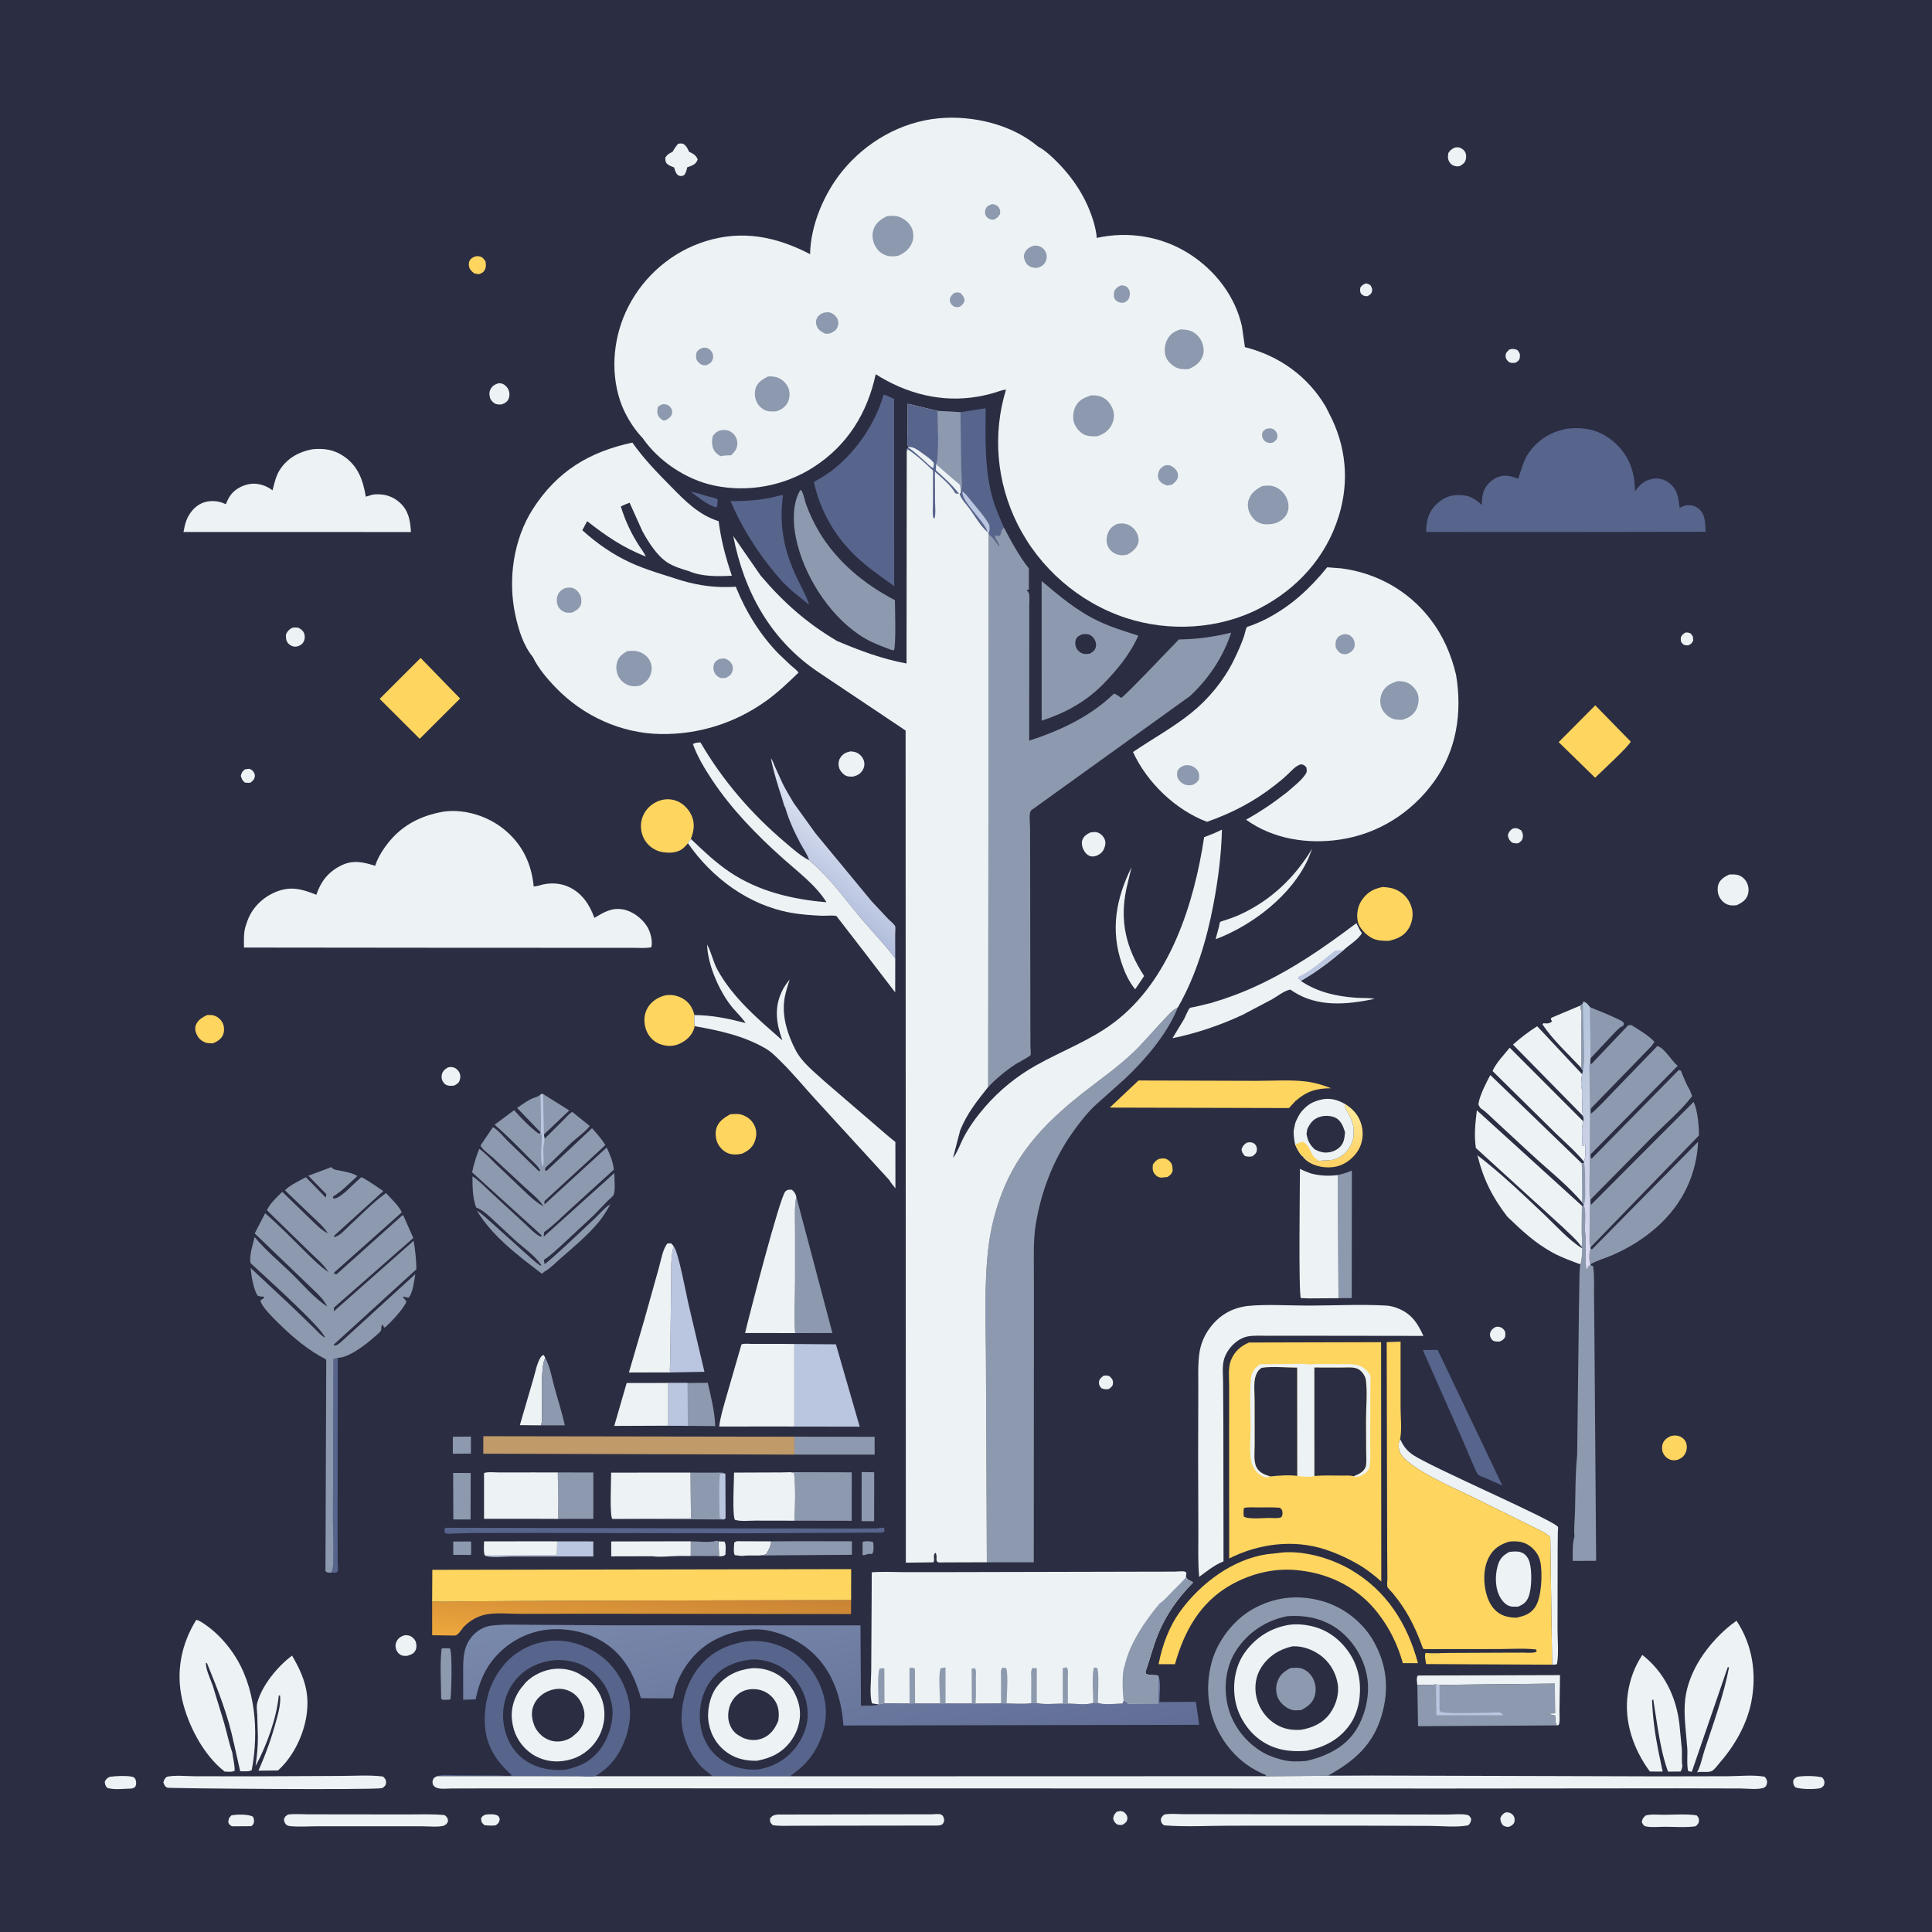 <svg version="1.1" xmlns="http://www.w3.org/2000/svg" style="display: block;" viewBox="0 0 2048 2048" width="1024" height="1024">
<defs>
	<linearGradient id="Gradient1" gradientUnits="userSpaceOnUse" x1="1425.31" y1="1231.77" x2="1414.05" y2="1185.36">
		<stop class="stop0" offset="0" stop-opacity="1" stop-color="rgb(255,210,102)"/>
		<stop class="stop1" offset="1" stop-opacity="1" stop-color="rgb(255,233,150)"/>
	</linearGradient>
	<linearGradient id="Gradient2" gradientUnits="userSpaceOnUse" x1="855.584" y1="945.072" x2="909.416" y2="873.928">
		<stop class="stop0" offset="0" stop-opacity="1" stop-color="rgb(175,187,218)"/>
		<stop class="stop1" offset="1" stop-opacity="1" stop-color="rgb(227,233,246)"/>
	</linearGradient>
	<linearGradient id="Gradient3" gradientUnits="userSpaceOnUse" x1="682.516" y1="1677.2" x2="675.398" y2="1751.6">
		<stop class="stop0" offset="0" stop-opacity="1" stop-color="rgb(202,131,52)"/>
		<stop class="stop1" offset="1" stop-opacity="1" stop-color="rgb(236,167,61)"/>
	</linearGradient>
	<linearGradient id="Gradient4" gradientUnits="userSpaceOnUse" x1="1640.94" y1="1190.06" x2="1720.7" y2="1214.14">
		<stop class="stop0" offset="0" stop-opacity="1" stop-color="rgb(179,196,216)"/>
		<stop class="stop1" offset="1" stop-opacity="1" stop-color="rgb(221,219,244)"/>
	</linearGradient>
	<linearGradient id="Gradient5" gradientUnits="userSpaceOnUse" x1="900.315" y1="1904.21" x2="847.254" y2="1654.75">
		<stop class="stop0" offset="0" stop-opacity="1" stop-color="rgb(97,109,150)"/>
		<stop class="stop1" offset="1" stop-opacity="1" stop-color="rgb(121,137,171)"/>
	</linearGradient>
</defs>
<path transform="translate(0,0)" fill="rgb(43,45,66)" d="M -0 -0 L 2048 0 L 2048 2048 L -0 2048 L -0 -0 z"/>
<path transform="translate(0,0)" fill="rgb(237,242,244)" d="M 761.643 1633.94 L 768 1634.14 C 770.043 1637.72 769 1643.83 768.967 1648 C 766.809 1649.94 765.036 1649.56 762.231 1649.84 L 761.643 1633.94 z"/>
<path transform="translate(0,0)" fill="rgb(237,242,244)" d="M 1447.46 300.5 C 1449.9 300.512 1450.82 301.114 1452.8 302.5 C 1454.06 304.674 1455.08 306.399 1454.33 309 C 1453.45 312.053 1452.06 312.47 1449.5 313.996 C 1445.86 313.931 1445.69 313.7 1442.75 311.5 C 1441.53 308.63 1441.56 308.107 1441.98 305 C 1443.58 302.375 1444.8 301.811 1447.46 300.5 z"/>
<path transform="translate(0,0)" fill="rgb(237,242,244)" d="M 1786.78 670.5 C 1788.83 670.319 1789.91 670.688 1791.86 671.255 C 1794.75 674.509 1794.75 674.637 1794.88 679 C 1793.05 682.36 1792.96 682.508 1789.5 684.128 C 1786.14 683.972 1785.1 684.268 1782.8 681.5 C 1781.35 679.752 1781.67 677.589 1781.82 675.5 C 1783.2 672.623 1784.12 672.005 1786.78 670.5 z"/>
<path transform="translate(0,0)" fill="rgb(141,153,174)" d="M 914.411 1634.5 L 915.728 1634.05 C 918.592 1633.59 923.371 1633.56 925.767 1635 C 925.851 1639.31 926.813 1643.62 924.5 1647.32 C 921.478 1646.87 919.721 1647.34 916.833 1648.32 C 915.273 1648.85 916.184 1648.83 914.286 1647.99 L 914.411 1634.5 z"/>
<path transform="translate(0,0)" fill="rgb(87,100,140)" d="M 732.078 521.106 C 738.671 522.367 745.023 524.72 751.5 526.428 C 754.672 527.264 758.036 527.517 760.737 529.5 L 760.319 536.5 L 758.834 537.877 C 749.449 535.036 739.966 526.884 732.078 521.106 z"/>
<path transform="translate(0,0)" fill="rgb(237,242,244)" d="M 259.713 815.5 L 264 814.96 C 265.484 815.442 266.66 815.8 267.752 816.982 C 269.395 818.76 270.531 820.974 270.037 823.5 C 269.397 826.778 267.832 827.669 265.5 829.65 C 263.186 829.984 261.797 829.81 259.5 829.548 C 256.613 826.947 256.434 826.066 255.258 822.5 C 256.309 818.505 256.552 818.168 259.713 815.5 z"/>
<path transform="translate(0,0)" fill="rgb(237,242,244)" d="M 1183.74 1920.5 L 1188 1919.72 C 1189.76 1920.16 1191.07 1920.39 1192.4 1921.7 C 1194.25 1923.52 1195.31 1925.33 1195.04 1928 C 1194.7 1931.26 1192.96 1932.31 1190.5 1934.08 C 1187.91 1935.05 1186.58 1934.53 1184 1933.88 C 1181.54 1931.93 1181.02 1930.84 1180 1928 C 1180.55 1923.94 1181.18 1923.5 1183.74 1920.5 z"/>
<path transform="translate(0,0)" fill="rgb(237,242,244)" d="M 1169.47 1458.5 C 1172.14 1457.78 1173.37 1457.99 1176 1458.79 C 1178.46 1461.09 1179.91 1462.4 1179.84 1466 C 1179.77 1469.4 1177.86 1470.51 1175.5 1472.37 C 1171.68 1472.99 1170.97 1472.82 1167.5 1471.58 C 1165.73 1469.52 1164.74 1467.86 1164.95 1465 C 1165.2 1461.76 1167.3 1460.55 1169.47 1458.5 z"/>
<path transform="translate(0,0)" fill="rgb(237,242,244)" d="M 1595.28 1921.5 L 1597.11 1921.12 C 1599.65 1921.01 1602.22 1922.18 1603.85 1924.08 C 1605.59 1926.11 1605.94 1928.6 1605.37 1931.16 C 1604.78 1933.8 1602.61 1934.94 1600.5 1936.16 L 1599.25 1936.5 C 1596.78 1936.81 1595.19 1936.05 1593.14 1934.84 C 1591.12 1932.1 1590.68 1930.88 1590.38 1927.5 C 1591.65 1924.3 1592.44 1923.44 1595.28 1921.5 z"/>
<path transform="translate(0,0)" fill="rgb(237,242,244)" d="M 1600.02 370.5 C 1603.64 369.405 1605.11 369.811 1608.5 371.029 C 1610.79 373.855 1611.63 375.232 1611.08 379 C 1610.62 382.085 1608.95 382.948 1606.53 384.5 C 1603.75 384.75 1601.18 385.18 1598.85 383.191 C 1597.12 381.718 1595.84 379.318 1595.95 377 C 1596.11 373.744 1597.91 372.615 1600.02 370.5 z"/>
<path transform="translate(0,0)" fill="rgb(237,242,244)" d="M 1321.2 1211.5 L 1323.1 1210.97 C 1325.75 1210.48 1328.64 1211.17 1330.5 1213.15 C 1332.17 1214.94 1332.7 1217.67 1332.22 1220 C 1331.63 1222.85 1329.64 1224.12 1327.5 1225.76 C 1324.49 1226.23 1322.66 1226.37 1319.67 1225.37 C 1317.3 1222.67 1316.76 1222.17 1316.06 1218.5 C 1317.2 1214.95 1318.25 1213.74 1321.2 1211.5 z"/>
<path transform="translate(0,0)" fill="rgb(237,242,244)" d="M 514.945 1923.5 C 518.304 1923.2 522.772 1922.84 526 1923.93 C 528.886 1924.9 528.828 1925.87 529.847 1928.5 C 528.691 1932.19 528.826 1932.57 525.5 1934.91 C 521.318 1935.42 517.675 1935.25 513.5 1934.73 C 510.352 1931.78 510.326 1931.8 509.962 1927.5 C 511.622 1924.72 511.917 1924.75 514.945 1923.5 z"/>
<path transform="translate(0,0)" fill="rgb(237,242,244)" d="M 1603.18 878.5 L 1604.67 878.087 C 1608.12 877.481 1609.72 878.528 1612.5 880.235 C 1614.05 882.807 1614.79 884.947 1614.15 888 C 1613.48 891.21 1612.05 892.018 1609.5 893.858 C 1606.95 894.112 1605.39 894.039 1602.94 893.263 C 1599.93 890.696 1599.17 889.349 1598.34 885.5 C 1599.56 881.432 1600.09 881.132 1603.18 878.5 z"/>
<path transform="translate(0,0)" fill="rgb(237,242,244)" d="M 1585.71 1406.5 L 1587.54 1406.35 C 1590.24 1406.37 1592.38 1407.48 1594.14 1409.5 C 1596.27 1411.96 1595.75 1414.4 1595.5 1417.32 C 1593.36 1420.56 1592.91 1420.67 1589.5 1422.12 L 1589 1422.13 C 1585.96 1422.06 1583.01 1422.32 1581.04 1419.5 C 1579.57 1417.4 1578.96 1414.98 1579.8 1412.5 C 1580.93 1409.19 1582.8 1408.12 1585.71 1406.5 z"/>
<path transform="translate(0,0)" fill="rgb(141,153,174)" d="M 480.419 1634.09 L 499.419 1634.03 L 499.42 1648.34 L 480.497 1648.2 L 480.419 1634.09 z"/>
<path transform="translate(0,0)" fill="rgb(254,213,95)" d="M 505.104 271.5 C 506.368 271.562 507.77 271.561 509 271.938 C 511.731 272.775 513.248 274.851 514.69 277.142 C 515.146 280.353 515.458 282.998 513.922 286 C 512.395 288.986 510.418 289.641 507.5 290.695 L 503 289.928 C 500.484 288.058 498.623 286.696 497.5 283.595 C 496.641 281.223 496.733 278.152 498.027 276 C 499.707 273.209 502.152 272.381 505.104 271.5 z"/>
<path transform="translate(0,0)" fill="rgb(237,242,244)" d="M 245.119 1924.5 L 246.197 1924.23 C 251.488 1923.25 263.968 1923.01 268.208 1925.88 C 268.861 1927.37 269.351 1928.54 269.267 1930.21 C 269.106 1933.4 268.832 1933.57 266.5 1935.82 L 246.5 1935.97 C 243.804 1935.37 243.308 1934.13 242.014 1932 C 242.363 1927.94 242.221 1927.7 245.119 1924.5 z"/>
<path transform="translate(0,0)" fill="rgb(237,242,244)" d="M 1542.05 156.5 C 1543.5 156.221 1543.9 156.067 1545.5 156.15 C 1548.37 156.299 1551.61 158.523 1552.98 161 C 1554.43 163.621 1554.5 166.859 1553.63 169.706 C 1552.64 172.92 1550.24 174.405 1547.5 176.017 C 1546.26 176.305 1545.23 176.464 1543.94 176.315 C 1540.73 175.94 1538.29 174.642 1536.51 171.836 C 1534.44 168.552 1534.7 165.786 1535.31 162.199 C 1537.33 159.126 1538.74 158.061 1542.05 156.5 z"/>
<path transform="translate(0,0)" fill="rgb(237,242,244)" d="M 474.874 1131.5 C 476.797 1131.07 478.01 1130.95 479.989 1131.33 C 482.691 1131.85 485.137 1133.78 486.507 1136.13 C 488.247 1139.1 488.362 1142.33 487.155 1145.5 C 486.029 1148.45 484.1 1149.34 481.5 1150.71 C 479.71 1151.02 478.078 1151.15 476.273 1150.93 C 473.777 1150.63 471.812 1149.79 470.251 1147.71 C 468.366 1145.21 467.718 1142.61 468.282 1139.5 C 469.021 1135.42 471.547 1133.46 474.874 1131.5 z"/>
<path transform="translate(0,0)" fill="rgb(237,242,244)" d="M 309.641 665.5 C 311.926 665.023 313.649 665.164 315.941 665.319 C 318.644 666.691 320.755 667.869 322.083 670.725 C 323.412 673.583 323.353 677.17 321.969 680 C 320.487 683.033 318.522 683.976 315.5 685.155 L 313.625 685.474 C 310.481 685.677 307.571 684.273 305.5 681.996 C 303.01 679.259 303.03 675.978 303.138 672.5 C 304.769 668.914 306.279 667.512 309.641 665.5 z"/>
<path transform="translate(0,0)" fill="rgb(141,153,174)" d="M 480.018 1522.99 L 499.193 1522.83 L 499.18 1540.93 L 480.003 1540.96 L 480.018 1522.99 z"/>
<path transform="translate(0,0)" fill="rgb(254,213,95)" d="M 1228.41 1228.5 L 1232.15 1227.96 C 1235.06 1227.7 1237.45 1228.7 1239.55 1230.68 C 1243.14 1234.07 1242.87 1236.92 1243 1241.5 C 1241.54 1244.88 1240.62 1245.73 1237.5 1247.69 L 1231 1248.33 C 1227.87 1248.16 1225.23 1246.41 1223.5 1243.83 C 1221.47 1240.8 1221.82 1237.97 1222.12 1234.5 C 1223.96 1231.48 1225.36 1230.26 1228.41 1228.5 z"/>
<path transform="translate(0,0)" fill="rgb(237,242,244)" d="M 527.572 406.5 C 529.715 406.144 531.305 406.175 533.318 407.141 C 535.981 408.42 538.384 411.134 539.354 413.923 C 540.411 416.962 540.314 420.429 538.87 423.319 C 537.21 426.64 534.75 427.613 531.5 428.741 C 529.945 428.889 528.623 428.838 527.062 428.59 C 524.232 428.139 521.682 425.918 520.238 423.504 C 518.802 421.101 518.34 416.555 519.397 413.929 C 521.086 409.736 523.454 408.03 527.572 406.5 z"/>
<path transform="translate(0,0)" fill="rgb(237,242,244)" d="M 428.626 1733.5 C 430.22 1733.26 431.336 1733.32 432.955 1733.63 C 435.96 1734.2 438.864 1736.71 440.28 1739.4 C 441.598 1741.91 441.836 1746.43 440.636 1749.05 C 438.716 1753.24 435.483 1754.09 431.5 1755.28 C 429.617 1755.28 427.722 1755.43 425.922 1754.78 C 423.186 1753.8 421.191 1751.6 420.127 1748.89 C 418.974 1745.95 418.977 1742.81 420.397 1740 C 422.249 1736.33 424.843 1734.74 428.626 1733.5 z"/>
<path transform="translate(0,0)" fill="rgb(237,242,244)" d="M 1905.25 1883.5 C 1912.48 1882.26 1924.39 1882.34 1931.5 1884.09 C 1933.04 1885.83 1934.2 1887.52 1933.96 1890 C 1933.65 1893.28 1932.44 1893.81 1929.98 1895.5 C 1923.37 1896.97 1909.59 1896.85 1903.2 1894.71 C 1900.74 1891.66 1901 1891.25 1900.89 1887.5 C 1902.27 1885.02 1902.73 1884.87 1905.25 1883.5 z"/>
<path transform="translate(0,0)" fill="rgb(237,242,244)" d="M 116.333 1883.5 C 122.957 1882.56 133.579 1882.13 140 1883.35 C 141.626 1883.66 142.969 1884.7 143.605 1886.22 C 144.592 1888.57 144.674 1891.64 143.389 1893.91 C 142.613 1895.28 140.896 1895.44 139.5 1895.95 C 132.27 1896.01 120.024 1897.73 113.5 1895.09 C 111.506 1892.63 111.317 1891.53 111.063 1888.5 C 112.903 1885.5 113.219 1885.09 116.333 1883.5 z"/>
<path transform="translate(0,0)" fill="rgb(141,153,174)" d="M 759.755 1633.21 L 761.643 1633.94 L 762.231 1649.84 C 759.777 1649.08 755.628 1649.51 752.971 1649.49 L 732.181 1649.42 L 732.227 1633.87 C 740.008 1633.87 752.598 1635.58 759.755 1633.21 z"/>
<path transform="translate(0,0)" fill="rgb(237,242,244)" d="M 1155.64 882.5 C 1157.98 882.127 1160.55 881.652 1162.87 882.292 C 1166.31 883.237 1169.23 885.906 1170.74 889.1 C 1172.33 892.447 1171.86 895.889 1170.53 899.235 C 1168.88 903.401 1166.44 905.259 1162.5 907.113 C 1160.78 907.644 1158.82 908.107 1157 907.832 C 1154.24 907.417 1151.78 905.645 1150.21 903.405 C 1147.68 899.79 1145.96 895.104 1147.25 890.658 C 1148.43 886.592 1152.12 884.292 1155.64 882.5 z"/>
<path transform="translate(0,0)" fill="rgb(141,153,174)" d="M 573.003 1200.26 L 548.125 1174.46 C 553.9 1170.73 560.695 1165.26 567.249 1163.31 C 568.918 1162.81 570.06 1162.43 571.503 1161.4 L 572.861 1160.4 L 573.15 1186.12 C 573.232 1190.91 573.916 1195.51 573.003 1200.26 z"/>
<path transform="translate(0,0)" fill="rgb(254,213,95)" d="M 1770.52 1522.5 C 1773.33 1521.63 1776.15 1521.39 1779.03 1522.11 C 1782.24 1522.92 1785.29 1525.17 1786.81 1528.14 C 1788.46 1531.38 1788.44 1535.79 1787.14 1539.15 C 1785.39 1543.67 1782.83 1545.56 1778.5 1547.42 C 1776.26 1547.94 1773.5 1548.22 1771.28 1547.56 C 1767.78 1546.52 1765.06 1544.19 1763.32 1541.01 C 1761.61 1537.89 1761.43 1534.01 1762.5 1530.63 C 1763.8 1526.54 1766.88 1524.38 1770.52 1522.5 z"/>
<path transform="translate(0,0)" fill="rgb(237,242,244)" d="M 780.837 1633.77 L 817.524 1633.91 C 817.047 1639.22 814.919 1642.8 812.335 1647.3 C 809.943 1648.56 807.501 1648.65 804.865 1648.92 C 798.596 1648.87 792.325 1648.66 786.088 1649.37 L 778.865 1648.5 C 777.176 1645.19 778.222 1638.85 778.336 1635.1 L 780.837 1633.77 z"/>
<path transform="translate(0,0)" fill="rgb(237,242,244)" d="M 901.446 796.5 C 903.511 796.614 905.523 796.844 907.479 797.568 C 910.968 798.86 914.114 802.123 915.435 805.581 C 916.782 809.108 916.531 812.585 914.711 815.885 C 912.334 820.198 909.104 821.929 904.5 823.168 C 901.817 823.265 898.936 823.424 896.472 822.167 C 893.521 820.662 890.259 816.891 889.412 813.643 C 888.533 810.273 888.741 806.449 890.617 803.461 C 893.314 799.166 896.649 797.55 901.446 796.5 z"/>
<path transform="translate(0,0)" fill="rgb(141,153,174)" d="M 468.142 1747.5 C 470.864 1746.94 474.144 1747.28 476.947 1747.31 C 479.639 1751.6 478.573 1794.12 477.5 1801.47 C 474.892 1802.03 471.693 1801.78 469 1801.84 L 467.663 1800.5 C 467.592 1783.23 466.098 1764.6 468.142 1747.5 z"/>
<path transform="translate(0,0)" fill="rgb(141,153,174)" d="M 576.082 1159.97 L 603.451 1177.12 L 576.61 1202.61 L 576.082 1159.97 z"/>
<path transform="translate(0,0)" fill="rgb(237,242,244)" d="M 718.731 152.5 C 720.838 151.9 721.814 152.033 723.946 152.277 C 727.252 154.279 728.21 156.213 729.902 159.659 L 730.5 160.91 C 735.019 163.015 737.611 164.334 739.616 169 L 738.905 170.592 C 737.034 174.496 733.505 175.56 729.697 176.926 L 728.5 177.346 C 727.791 180.456 727.199 182.828 725.419 185.5 C 722.324 186.994 722.352 186.871 719 186.014 C 716.477 183.868 715.942 181.848 714.962 178.724 L 714.59 177.5 C 712.166 176.592 709.513 175.654 707.5 173.97 C 705.143 171.999 705.304 169.789 705.268 167 C 707.213 164.023 708.775 163.01 711.951 161.412 L 713 160.899 C 714.67 157.796 716.465 155.198 718.731 152.5 z"/>
<path transform="translate(0,0)" fill="rgb(141,153,174)" d="M 913.369 1560.45 L 926.685 1560.64 L 926.628 1612.51 L 913.342 1612.54 L 913.369 1560.45 z"/>
<path transform="translate(0,0)" fill="rgb(186,197,223)" d="M 590.661 1633.9 L 628.949 1633.96 L 628.941 1649.9 L 542.17 1649.92 C 535.908 1649.91 519.019 1651.65 513.997 1648.96 L 564.014 1648.73 L 590.379 1648.75 L 590.661 1633.9 z"/>
<path transform="translate(0,0)" fill="rgb(254,213,95)" d="M 219.298 1076.05 C 221.438 1075.92 223.66 1075.77 225.771 1076.23 C 229.974 1077.14 233.655 1080.11 235.742 1083.83 C 237.767 1087.45 238.019 1092.65 236.589 1096.53 C 234.79 1101.41 230.302 1103.98 225.84 1106 L 220 1105.7 C 215.579 1104.89 211.522 1102.01 209.318 1098.11 C 207.5 1094.9 206.267 1090.99 207.381 1087.33 C 209.161 1081.48 214.241 1078.66 219.298 1076.05 z"/>
<path transform="translate(0,0)" fill="rgb(237,242,244)" d="M 1744.43 1924.5 C 1750.07 1922.86 1757.9 1923.75 1763.83 1923.74 C 1775.02 1923.71 1787.47 1922.66 1798.5 1924.35 C 1800.08 1926.03 1801.19 1927.54 1800.99 1930 C 1800.74 1933.08 1799.58 1933.95 1797.5 1935.92 C 1786.96 1937.46 1774.95 1936.43 1764.25 1936.44 C 1758.18 1936.45 1750.33 1937.37 1744.5 1936.04 C 1742.17 1935.51 1741.39 1933.41 1740.34 1931.5 C 1741.22 1927.63 1741.53 1927.24 1744.43 1924.5 z"/>
<path transform="translate(0,0)" fill="url(#Gradient1)" d="M 1425.37 1170.05 C 1434.5 1175.42 1440.89 1182.87 1443.47 1193.34 C 1445.68 1202.27 1444.34 1212.23 1439.35 1220.05 C 1434.31 1227.95 1425.72 1234.59 1416.47 1236.59 C 1406.02 1238.85 1393.45 1236.86 1384.96 1230.18 C 1383.19 1228.79 1381.51 1226.97 1380.14 1225.18 L 1381.72 1225.75 C 1387.64 1227.92 1391.2 1231.95 1397.98 1230.61 C 1404.63 1229.59 1410.65 1230.78 1417.1 1228.05 C 1424.23 1225.04 1429.74 1219.12 1432.63 1212.04 L 1433.34 1210.25 C 1435.48 1204.97 1435 1200.27 1434.66 1194.71 C 1433.83 1190.97 1432.61 1186.96 1430.96 1183.5 C 1428.79 1178.95 1425.28 1175.29 1425.37 1170.05 z"/>
<path transform="translate(0,0)" fill="rgb(237,242,244)" d="M 1833.08 926.996 C 1836.08 926.969 1839.59 926.733 1842.48 927.599 C 1846.16 928.702 1849.46 931.507 1851.32 934.826 C 1853.65 939.006 1854.22 944.112 1852.69 948.677 C 1850.79 954.337 1846.33 957.008 1841.23 959.462 C 1837.94 959.951 1834.7 960.113 1831.5 958.946 C 1827.19 957.371 1823.9 953.771 1822.08 949.623 C 1820.54 946.111 1820.34 940.368 1821.81 936.811 C 1823.86 931.884 1828.5 929.164 1833.08 926.996 z"/>
<path transform="translate(0,0)" fill="rgb(141,153,174)" d="M 480.335 1561.37 L 498.943 1561.47 L 498.847 1610.7 L 480.542 1610.68 L 480.335 1561.37 z"/>
<path transform="translate(0,0)" fill="rgb(237,242,244)" d="M 573.218 1510.92 L 551.057 1510.72 L 565.269 1462 C 567.359 1455.09 569.207 1444.66 573.211 1438.69 C 574.286 1437.09 574.61 1436.85 576.5 1436.43 L 578.043 1439.59 C 572.926 1446.62 574.655 1485.55 574.491 1496.64 C 574.427 1500.91 575.262 1507.31 573.218 1510.92 z"/>
<path transform="translate(0,0)" fill="rgb(141,153,174)" d="M 1685.47 1067.63 C 1695.17 1071.8 1704.92 1075.29 1714.39 1080.01 C 1717.09 1081.36 1719.93 1082.13 1721.5 1084.78 L 1720.81 1087.32 C 1716.16 1089.08 1712.44 1093.91 1708.98 1097.42 L 1686.03 1121.84 L 1685.47 1067.63 z"/>
<path transform="translate(0,0)" fill="rgb(141,153,174)" d="M 578.043 1439.59 C 583.003 1448.25 584.981 1460.5 587.618 1470.16 C 591.312 1483.68 595.795 1497.21 598.722 1510.92 L 573.218 1510.92 C 575.262 1507.31 574.427 1500.91 574.491 1496.64 C 574.655 1485.55 572.926 1446.62 578.043 1439.59 z"/>
<path transform="translate(0,0)" fill="rgb(237,242,244)" d="M 1390.97 899.571 L 1386.92 910 C 1369.11 949.165 1328.1 980.579 1288.72 995.615 C 1289.57 991.053 1291.18 986.494 1292.25 981.954 C 1292.43 981.208 1292.95 977.849 1293.3 977.415 C 1293.77 976.825 1297.65 975.789 1298.55 975.496 C 1303.88 973.763 1309.11 971.921 1314.21 969.59 C 1346.9 954.651 1372.56 930.252 1390.97 899.571 z"/>
<path transform="translate(0,0)" fill="rgb(87,100,140)" d="M 351.849 1665.9 C 354.688 1661.72 352.93 1619.37 352.935 1611.16 L 353.5 1440.61 L 358.003 1439.27 L 357.853 1619.4 L 357.92 1654.52 C 357.927 1657.07 358.692 1663.34 357.956 1665.5 C 357.727 1666.17 356.985 1666.52 356.5 1667.04 L 350.876 1667.11 L 351.849 1665.9 z"/>
<path transform="translate(0,0)" fill="rgb(237,242,244)" d="M 513.997 1648.96 C 512.248 1645 513.149 1638.35 513.14 1633.94 L 564.012 1633.87 L 590.661 1633.9 L 590.379 1648.75 L 564.014 1648.73 L 513.997 1648.96 z"/>
<path transform="translate(0,0)" fill="rgb(237,242,244)" d="M 1199.45 919.253 L 1194.08 941.84 C 1186.64 976.628 1193.72 1005.17 1212.83 1034.61 L 1203.34 1048.68 C 1197 1041.15 1192.43 1031.14 1189.25 1021.85 C 1176.9 985.728 1182.95 952.654 1199.45 919.253 z"/>
<path transform="translate(0,0)" fill="rgb(141,153,174)" d="M 842.722 1633.76 L 903.098 1633.81 L 903.052 1648.15 L 818.464 1648.76 L 804.865 1648.92 C 807.501 1648.65 809.943 1648.56 812.335 1647.3 C 814.919 1642.8 817.047 1639.22 817.524 1633.91 L 842.722 1633.76 z"/>
<path transform="translate(0,0)" fill="rgb(237,242,244)" d="M 705.226 1633.89 L 732.227 1633.87 L 732.181 1649.42 L 719.727 1649.38 C 710.779 1649.51 699.974 1650.93 691.237 1649.68 L 647.918 1649.8 L 647.925 1634.01 L 705.226 1633.89 z"/>
<path transform="translate(0,0)" fill="rgb(237,242,244)" d="M 1674.98 1066.04 C 1677.1 1071.87 1676.04 1080.62 1676.07 1086.86 L 1676.15 1131.96 C 1662.51 1117.44 1646.15 1102.53 1635.14 1086 L 1635.99 1084.68 L 1640 1084.88 C 1642.31 1084.67 1643.69 1084.32 1645.21 1082.5 L 1643.94 1080.5 L 1644.5 1078.89 L 1674.98 1066.04 z"/>
<path transform="translate(0,0)" fill="rgb(254,213,95)" d="M 774.229 1181.14 C 777.935 1180.97 782.391 1180.4 785.957 1181.55 C 791.887 1183.46 796.692 1186.98 799.541 1192.6 C 802.471 1198.37 802.215 1204.54 799.898 1210.5 C 797.507 1216.65 792.407 1220.41 786.555 1222.95 C 782.823 1223.77 779.315 1224.07 775.5 1223.52 C 769.872 1222.71 764.893 1218.71 761.888 1214 C 758.738 1209.07 757.866 1202.14 759.294 1196.5 C 761.213 1188.93 767.839 1184.62 774.229 1181.14 z"/>
<path transform="translate(0,0)" fill="rgb(141,153,174)" d="M 842.07 1522.96 L 927.112 1523.05 L 927.154 1541.98 L 842.08 1541.95 L 842.07 1522.96 z"/>
<path transform="translate(0,0)" fill="rgb(237,242,244)" d="M 1502.34 1786.03 C 1502.16 1783.03 1501.11 1778.37 1503 1776.12 L 1653.68 1775.71 L 1653.1 1814.69 C 1653.07 1817.92 1653.87 1826.16 1652.21 1828.61 L 1649.86 1829 C 1648.79 1825.78 1648.74 1821.91 1648.48 1818.54 L 1644.85 1817.85 C 1643.36 1817.1 1641.62 1816.93 1640 1816.6 L 1648.41 1816.14 L 1648.18 1784.7 L 1531.86 1785.99 L 1525.95 1786.05 L 1522.21 1785.61 C 1515.82 1786.4 1508.8 1785.94 1502.34 1786.03 z"/>
<path transform="translate(0,0)" fill="rgb(141,153,174)" d="M 591.29 1560.84 L 628.969 1560.93 L 628.973 1610.04 L 591.922 1610.1 C 591.135 1604.81 591.88 1598.25 591.83 1592.82 L 591.29 1560.84 z"/>
<path transform="translate(0,0)" fill="rgb(141,153,174)" d="M 731.906 1561.03 L 758.094 1561.08 C 761.637 1561.09 765.713 1560.42 768.804 1562.14 L 769.048 1609.5 C 767.295 1610.8 768.263 1610.42 766.163 1610.7 L 653.095 1610.17 L 704.907 1609.69 L 732.475 1609.63 L 731.906 1561.03 z"/>
<path transform="translate(0,0)" fill="rgb(186,197,223)" d="M 766.163 1610.7 L 762.863 1609 C 762.566 1602.83 761.723 1565.26 763.5 1562.47 L 768.804 1562.14 L 769.048 1609.5 C 767.295 1610.8 768.263 1610.42 766.163 1610.7 z"/>
<path transform="translate(0,0)" fill="rgb(141,153,174)" d="M 1418.02 1245.64 C 1423.36 1244.46 1428.03 1243.01 1433.06 1240.83 L 1432.9 1376.02 L 1418.85 1376.15 L 1418.02 1245.64 z"/>
<path transform="translate(0,0)" fill="rgb(141,153,174)" d="M 728.75 1466.01 L 750.241 1465.83 C 753.834 1481.09 757.545 1495.99 758.196 1511.73 L 729.138 1511.48 L 708.157 1511.29 L 708.173 1466 L 728.75 1466.01 z"/>
<path transform="translate(0,0)" fill="rgb(186,197,223)" d="M 708.173 1466 L 728.75 1466.01 L 729.138 1511.48 L 708.157 1511.29 L 708.173 1466 z"/>
<path transform="translate(0,0)" fill="rgb(237,242,244)" d="M 305.365 1923.5 C 311.989 1922.55 319.588 1923.24 326.311 1923.26 L 367.201 1923.32 L 432.426 1923.38 C 445.337 1923.4 458.663 1922.74 471.5 1924.14 C 474.141 1926.67 474.452 1926.68 474.989 1930.5 C 473.62 1933.56 473.422 1933.63 470.5 1935.31 C 464.079 1937.04 454.872 1935.96 448.107 1935.95 L 401.429 1935.91 L 337.925 1935.91 C 328.054 1935.9 317.286 1936.75 307.5 1935.79 C 306.029 1935.64 304.9 1935.09 303.572 1934.5 C 301.75 1932.32 301.24 1931.34 300.989 1928.5 C 302.252 1925.39 302.509 1925.31 305.365 1923.5 z"/>
<path transform="translate(0,0)" fill="rgb(237,242,244)" d="M 824.017 1923.48 L 960.013 1923.29 L 987.152 1923.26 C 989.708 1923.26 994.657 1922.59 997 1923.25 C 997.958 1923.52 998.667 1924.34 999.5 1924.88 C 1000.57 1927.53 1001.57 1929.14 1000.22 1932 C 998.866 1934.88 997.004 1934.69 994.25 1935.15 L 875.167 1935.3 L 841.106 1935.38 C 833.86 1935.39 826.295 1935.89 819.139 1934.72 C 816.317 1931.66 816.162 1931.95 816.284 1927.5 C 819.298 1924.17 819.812 1924.34 824.017 1923.48 z"/>
<path transform="translate(0,0)" fill="rgb(254,213,95)" d="M 736.28 1087.76 C 736.107 1089.02 736.148 1089.05 735.691 1090.48 C 733.365 1097.77 727.742 1102.77 721.064 1106.08 C 713.979 1109.6 706.322 1109.37 699.058 1106.58 C 692.925 1104.22 687.795 1098.84 685.341 1092.76 C 682.464 1085.63 682.182 1077.42 685.435 1070.38 C 688.801 1063.09 695.652 1058.05 703.188 1055.67 C 709.8 1053.58 717.746 1055.01 723.625 1058.41 C 730.559 1062.43 734.247 1068.37 736.132 1076.01 C 736.077 1079.82 735.627 1084.03 736.28 1087.76 z"/>
<path transform="translate(0,0)" fill="rgb(237,242,244)" d="M 708.157 1511.29 L 651.118 1511.53 L 664.29 1466.04 L 708.173 1466 L 708.157 1511.29 z"/>
<path transform="translate(0,0)" fill="rgb(87,100,140)" d="M 471.766 1619.5 L 806.329 1620.19 L 907.576 1620.27 L 928.995 1620.14 C 931.801 1620.06 934.559 1619.1 937.316 1619.5 L 937.5 1623.71 L 934.5 1624.64 L 788.837 1625.34 L 554.754 1624.94 L 500 1625.05 L 480.759 1625.6 C 477.831 1625.71 474.53 1626.27 471.762 1625.21 C 471.042 1622.62 471.104 1622.12 471.766 1619.5 z"/>
<path transform="translate(0,0)" fill="rgb(254,213,95)" d="M 729.247 893.909 C 727.35 896.131 725.447 898.338 723.062 900.055 C 716.973 904.442 708.142 904.486 701.064 903.037 C 693.94 901.579 687.084 896.67 683.408 890.384 C 679.379 883.494 678.283 875.375 680.567 867.744 C 682.878 860.021 688.523 853.562 695.817 850.081 C 702.798 846.749 710.26 846.251 717.5 849.099 C 724.612 851.897 730.439 858.175 733.383 865.121 C 736.816 873.225 735.458 881.383 732.327 889.276 C 730.945 890.812 729.852 891.902 729.247 893.909 z"/>
<path transform="translate(0,0)" fill="rgb(254,213,95)" d="M 1465.82 940.221 L 1466.52 940.281 C 1472.41 940.722 1477 941.398 1482.27 944.295 C 1489.69 948.374 1494.58 954.886 1496.68 963.048 C 1498.39 969.726 1497.04 977.765 1493.6 983.669 C 1488.57 992.285 1481.39 995.184 1472.15 997.374 C 1465.77 997.298 1459.8 997.313 1453.98 994.234 C 1448.34 991.244 1440.87 983.775 1439.43 977.416 C 1437.7 969.827 1439.04 960.926 1443.38 954.481 C 1449.17 945.869 1455.87 942.141 1465.82 940.221 z"/>
<path transform="translate(0,0)" fill="rgb(186,197,223)" d="M 714.115 1320.98 C 719.211 1327.35 727.175 1370.79 729.523 1381.06 L 746.722 1454.18 L 710.289 1454.86 C 709.761 1452.38 710.283 1448.67 710.329 1446.09 L 710.623 1426.65 L 711.446 1359.14 C 711.696 1346.88 710.706 1332.8 714.115 1320.98 z"/>
<path transform="translate(0,0)" fill="rgb(87,100,140)" d="M 1508.21 1431.06 L 1524.01 1430.98 L 1592.58 1574.71 L 1573.8 1566.41 C 1572.28 1565.75 1568.33 1564.51 1567.22 1563.47 C 1565.25 1561.61 1563.58 1557.02 1562.38 1554.47 L 1549.24 1523.65 L 1508.21 1431.06 z"/>
<path transform="translate(0,0)" fill="rgb(237,242,244)" d="M 1603.81 1107.32 C 1611.93 1100.13 1620.28 1093.59 1629.49 1087.86 L 1677.16 1138.8 C 1676.36 1142.59 1675.6 1149.77 1676.59 1153.5 C 1676.92 1154.75 1677.53 1155.12 1677.57 1156.55 C 1677.8 1165.02 1676.54 1174.55 1677.96 1182.84 L 1603.81 1107.32 z"/>
<path transform="translate(0,0)" fill="rgb(254,213,95)" d="M 1691.06 747.694 L 1728.62 786.134 C 1727.19 790.647 1696.76 818.634 1690.9 824.429 L 1652.25 786.688 L 1691.06 747.694 z"/>
<path transform="translate(0,0)" fill="rgb(141,153,174)" d="M 844.112 1268.5 L 882.394 1413.06 L 842.933 1413.12 C 841.367 1395.46 842.836 1376.28 842.81 1358.43 L 842.78 1301.71 C 842.802 1290.84 841.985 1279.17 844.112 1268.5 z"/>
<path transform="translate(0,0)" fill="rgb(237,242,244)" d="M 176.724 1883.5 C 185.55 1881.5 197.193 1882.88 206.414 1882.89 L 269 1882.99 L 361.057 1882.57 C 375.712 1882.54 391.487 1881.37 406 1883.19 C 408.029 1885.17 409.305 1886.46 409.241 1889.5 C 409.173 1892.72 407.584 1893.69 405.248 1895.5 C 393.94 1897.67 179.227 1895.79 177.5 1895.05 C 174.547 1893.78 174.366 1892.26 173.162 1889.5 C 174.059 1886.29 174.329 1885.82 176.724 1883.5 z"/>
<path transform="translate(0,0)" fill="rgb(237,242,244)" d="M 1645.31 1764.64 L 1643.37 1629.61 C 1638.71 1624.53 1628.92 1620.67 1622.85 1617.44 L 1557.32 1585.06 C 1541.3 1577.47 1487.96 1554.33 1483.36 1537.94 C 1482.36 1534.37 1482.29 1528.71 1484.16 1525.51 C 1487.39 1532.25 1490.53 1536.99 1496.71 1541.5 C 1514.34 1554.34 1648.46 1611.85 1651.57 1618.75 C 1651.84 1619.34 1651.39 1623.44 1651.36 1624.32 L 1651.19 1641.71 L 1651.06 1726.39 C 1651.04 1738.26 1652.49 1752.4 1650.5 1764.02 C 1648.6 1764.62 1647.29 1764.75 1645.31 1764.64 z"/>
<path transform="translate(0,0)" fill="rgb(141,153,174)" d="M 838.079 1560.58 L 902.926 1560.73 L 902.851 1612.11 L 842.108 1612.01 C 842.856 1595.68 843.497 1577.76 841.778 1561.5 L 838.079 1560.58 z"/>
<path transform="translate(0,0)" fill="rgb(237,242,244)" d="M 828.68 1560.83 L 838.079 1560.58 L 841.778 1561.5 C 843.497 1577.76 842.856 1595.68 842.108 1612.01 L 800.549 1611.93 C 793.813 1611.94 785.304 1613.02 778.976 1611.06 C 776.106 1605.12 778.086 1570.06 778.13 1561.03 L 828.68 1560.83 z"/>
<path transform="translate(0,0)" fill="rgb(87,100,140)" d="M 825.63 525.5 L 829.002 524.719 L 829.954 525.5 C 825.743 557.6 831.181 584.143 844.938 613 C 849.378 622.315 854.632 631.284 857.75 641.158 L 839 625.955 L 829.459 616.785 C 806.657 591.194 787.885 562.695 774.383 531.167 C 792.212 531.205 808.271 530.219 825.63 525.5 z"/>
<path transform="translate(0,0)" fill="rgb(237,242,244)" d="M 1377.33 1181.53 C 1381.53 1175.14 1387.64 1169.67 1394.97 1167.23 L 1396.5 1166.75 L 1399.75 1165.77 C 1409.05 1163.46 1417.21 1165.47 1425.37 1170.05 C 1425.28 1175.29 1428.79 1178.95 1430.96 1183.5 C 1432.61 1186.96 1433.83 1190.97 1434.66 1194.71 C 1435 1200.27 1435.48 1204.97 1433.34 1210.25 L 1432.63 1212.04 C 1429.74 1219.12 1424.23 1225.04 1417.1 1228.05 C 1410.65 1230.78 1404.63 1229.59 1397.98 1230.61 C 1391.2 1231.95 1387.64 1227.92 1381.72 1225.75 L 1380.14 1225.18 L 1379.92 1225.12 C 1376.72 1221.38 1374.9 1217.66 1372.91 1213.23 C 1371.81 1208.3 1371.33 1204.11 1371.29 1199.07 L 1372.93 1190.84 C 1374.04 1187.55 1375.72 1184.58 1377.33 1181.53 z"/>
<path transform="translate(0,0)" fill="rgb(254,213,95)" d="M 1372.91 1213.23 L 1380.5 1210.21 C 1388.2 1213.75 1388.23 1220.51 1392.94 1226.57 L 1397.98 1230.61 C 1391.2 1231.95 1387.64 1227.92 1381.72 1225.75 L 1380.14 1225.18 L 1379.92 1225.12 C 1376.72 1221.38 1374.9 1217.66 1372.91 1213.23 z"/>
<path transform="translate(0,0)" fill="rgb(43,45,66)" d="M 1385.76 1196.93 C 1388.76 1190.75 1391.79 1186.43 1398.5 1184.09 C 1403.68 1182.28 1410.59 1182.45 1415.56 1184.8 C 1421.1 1187.44 1423.78 1193.68 1425.46 1199.21 L 1425.78 1200.29 C 1425.12 1207.17 1424.68 1212.34 1419 1217.07 C 1414.78 1220.6 1408.45 1222.31 1403 1221.62 C 1399.62 1221.2 1396.55 1219.82 1393.55 1218.3 C 1388.69 1213.56 1386.61 1209.98 1385.19 1203.33 L 1385 1201.73 L 1385.76 1196.93 z"/>
<path transform="translate(0,0)" fill="rgb(237,242,244)" d="M 710.289 1454.86 L 666.676 1454.88 L 683.029 1398.93 L 698.463 1343.81 C 700.615 1336.33 702.491 1323.98 707.5 1318.14 L 711.5 1318 L 714.115 1320.98 C 710.706 1332.8 711.696 1346.88 711.446 1359.14 L 710.623 1426.65 L 710.329 1446.09 C 710.283 1448.67 709.761 1452.38 710.289 1454.86 z"/>
<path transform="translate(0,0)" fill="rgb(237,242,244)" d="M 1600.36 1110.62 L 1678.41 1188.72 C 1676.05 1196.09 1677.45 1206.7 1677.51 1214.5 L 1678.99 1214.75 L 1679.49 1213 L 1680.49 1213 C 1680.48 1218.48 1681.6 1226.55 1678.9 1231.16 C 1669.95 1220.27 1658.76 1210.73 1648.67 1200.89 L 1582.17 1135.34 C 1585.67 1126.89 1594.59 1117.88 1600.36 1110.62 z"/>
<path transform="translate(0,0)" fill="rgb(254,213,95)" d="M 445.878 697.468 L 487.721 740.454 L 444.91 783.17 L 402.466 740.833 L 445.878 697.468 z"/>
<path transform="translate(0,0)" fill="url(#Gradient2)" d="M 832.455 856.191 C 831.172 854.769 829.923 849.125 829.234 847.025 C 824.646 833.043 820.075 818.542 817.209 804.096 C 818.876 805.45 820.248 809.891 821.138 811.964 L 829.525 830.367 C 833.113 837.58 837.31 844.486 841.44 851.397 L 864.644 883.587 L 923.984 955.391 L 941.757 974.353 C 943.562 976.136 948.094 979.693 948.898 981.918 C 949.483 983.539 948.915 988.499 948.921 990.497 L 948.989 1015.94 C 938.186 1001.44 925.631 988.751 913.998 974.995 C 895.926 953.624 880.609 931.312 859 913.143 L 857.718 911.916 C 856.051 905.886 851.476 899.712 848.5 894.127 C 842.16 882.227 836.113 869.192 832.455 856.191 z"/>
<path transform="translate(0,0)" fill="rgb(237,242,244)" d="M 564.038 1560.82 L 591.29 1560.84 L 591.83 1592.82 C 591.88 1598.25 591.135 1604.81 591.922 1610.1 L 565.184 1610.01 L 513.105 1610 L 513.09 1561.49 C 517.358 1559.94 524.25 1560.88 528.847 1560.87 L 564.038 1560.82 z"/>
<path transform="translate(0,0)" fill="rgb(237,242,244)" d="M 1234.13 1923.5 C 1240.04 1922.19 1247.8 1923.07 1253.89 1923.08 L 1298.26 1923.14 L 1480.39 1923.4 L 1533.54 1923.49 C 1540.2 1923.51 1549.15 1922.45 1555.5 1923.92 C 1557.93 1924.48 1558.46 1926.3 1559.59 1928.24 C 1559.02 1931.74 1558.81 1932.19 1556.5 1934.89 C 1544.16 1937.31 1528.98 1935.61 1516.3 1935.53 L 1439.8 1935.27 L 1303.86 1935.31 C 1280.9 1935.32 1256.85 1936.8 1234 1934.93 C 1232.01 1933.35 1231.09 1932.72 1230.67 1930 C 1230.18 1926.88 1232.1 1925.37 1234.13 1923.5 z"/>
<path transform="translate(0,0)" fill="rgb(141,153,174)" d="M 1800.1 1210.26 C 1798.42 1245.26 1783.66 1275.86 1757.72 1299.49 C 1743.18 1312.73 1726.28 1323.24 1708.18 1330.9 C 1700.91 1333.98 1692.89 1336.23 1686.01 1340.05 L 1685.6 1339.28 C 1684.14 1335.6 1684.6 1326.95 1685.87 1323.16 C 1686.61 1323.99 1686.11 1323.5 1687.48 1324.5 L 1800.1 1210.26 z"/>
<path transform="translate(0,0)" fill="rgb(237,242,244)" d="M 705.826 1561.03 L 731.906 1561.03 L 732.475 1609.63 L 704.907 1609.69 L 653.095 1610.17 L 649 1610.08 C 646.153 1605.96 647.859 1568.87 647.849 1561.05 L 705.826 1561.03 z"/>
<path transform="translate(0,0)" fill="rgb(237,242,244)" d="M 1569.6 1174.84 C 1568.6 1173.3 1566.91 1171.67 1567.25 1169.8 C 1569 1159.93 1575.19 1148.44 1579.8 1139.56 L 1676.84 1233.29 L 1677.39 1274.88 C 1661.68 1256.1 1640.78 1239.89 1622.83 1223.19 L 1584.95 1188.13 C 1580.08 1183.75 1575.11 1178.31 1569.6 1174.84 z"/>
<path transform="translate(0,0)" fill="rgb(237,242,244)" d="M 270.908 1872.05 C 272.408 1861.61 273.423 1851.43 273.375 1840.86 L 272.677 1817.5 C 272.443 1813.52 271.654 1809.35 272.647 1805.43 C 277.352 1786.85 294.508 1766.17 309.617 1755.01 C 315.732 1765.67 320.546 1775.01 323.649 1786.93 C 329.644 1809.97 323.161 1836.27 311.211 1856.34 C 306.708 1863.91 301.201 1870.9 294.643 1876.77 L 273.938 1876.98 C 281.664 1859.68 287.876 1842.29 292.846 1823.96 C 294.993 1816.05 297.968 1805.37 296.825 1797.19 L 295.5 1797.34 C 293.196 1821.49 282.478 1850.79 270.908 1872.05 z"/>
<path transform="translate(0,0)" fill="rgb(237,242,244)" d="M 1758.02 1856.57 L 1762.47 1877.94 L 1748.94 1877.89 C 1731.48 1854.37 1721.19 1824.56 1725.57 1794.97 C 1727.73 1780.31 1732.71 1766.63 1740.93 1754.28 C 1764.08 1772.39 1776.69 1798.28 1780.2 1827.13 L 1782.86 1854.45 C 1783.13 1860.2 1782.39 1866.57 1783.41 1872.19 C 1783.01 1874.4 1782.62 1875.94 1781.5 1877.89 L 1768.19 1877.99 C 1759.47 1854.16 1756.67 1826.28 1752.5 1801.27 L 1751.2 1802.5 C 1751.97 1820.94 1754.41 1838.47 1758.02 1856.57 z"/>
<path transform="translate(0,0)" fill="rgb(186,197,223)" d="M 842.014 1424.71 L 886.098 1425.03 L 911.342 1512.33 L 842.032 1512.21 L 842.014 1424.71 z"/>
<path transform="translate(0,0)" fill="rgb(237,242,244)" d="M 842.933 1413.12 L 789.8 1413.04 C 793.636 1396.74 826.742 1268.27 832.567 1262.96 C 835.133 1260.63 836.304 1261.16 839.5 1261.21 C 842.408 1263.93 842.871 1264.71 844.112 1268.5 C 841.985 1279.17 842.802 1290.84 842.78 1301.71 L 842.81 1358.43 C 842.836 1376.28 841.367 1395.46 842.933 1413.12 z"/>
<path transform="translate(0,0)" fill="rgb(237,242,244)" d="M 1255.26 1080.1 C 1256.46 1077.81 1259.69 1069.68 1261.38 1068.44 C 1261.98 1068 1265.6 1067.55 1266.4 1067.38 L 1283.68 1063.22 C 1300.74 1058.21 1317.35 1052.02 1333.45 1044.47 C 1371.5 1026.62 1404.32 1003.87 1437.78 978.588 L 1442.01 986.887 L 1443.65 989 C 1440.63 995.489 1429.58 1002.07 1424.16 1007.22 C 1410.18 1019.13 1394.9 1030.76 1378.88 1039.77 C 1396.38 1051.66 1416.6 1056.21 1437.49 1057.66 C 1443.87 1058.1 1450.97 1057.55 1457.18 1058.84 C 1428.4 1064.92 1396.76 1068.01 1370.82 1051 L 1367.86 1049 C 1361.7 1049.94 1354.09 1056.09 1348.59 1059.22 L 1317.16 1075.79 C 1293.33 1086.88 1268.64 1095.24 1242.9 1100.56 L 1255.26 1080.1 z"/>
<path transform="translate(0,0)" fill="rgb(186,197,223)" d="M 1415.07 1007.93 C 1418.09 1007.4 1421.1 1007.34 1424.16 1007.22 C 1410.18 1019.13 1394.9 1030.76 1378.88 1039.77 L 1375.97 1037.5 L 1376.07 1035.5 C 1389.71 1029.83 1403.17 1016.84 1415.07 1007.93 z"/>
<path transform="translate(0,0)" fill="rgb(87,100,140)" d="M 1018.17 436.923 L 1044.83 432.759 C 1044.66 466.179 1043.35 499.116 1053.17 531.516 C 1056.08 541.113 1060.4 549.909 1064.18 559.143 C 1061.67 561.022 1061.3 563.919 1060.5 566.792 L 1059 568.095 L 1054.47 567.5 C 1054.62 571.521 1058.6 574.698 1059.46 579.198 C 1058.21 577.799 1057.04 576.487 1056.03 574.905 C 1053.7 571.241 1051.2 568.806 1048 565.899 L 1047.8 565.37 L 1046.75 563.949 C 1039.27 557.467 1033.4 546.866 1027.49 538.833 C 1023.78 533.796 1019.39 529.701 1017.26 523.728 L 1018.48 522.311 L 1018.34 519.785 C 1018.25 518.562 1018.19 515.204 1017.74 514.265 C 1017.18 513.112 1013.38 510.325 1012.29 509.358 L 992.35 492.052 C 995.865 487.39 994.01 443.763 993.951 435.589 L 1018.17 436.923 z"/>
<path transform="translate(0,0)" fill="rgb(186,197,223)" d="M 1046.75 563.949 L 1046.29 562.387 C 1042.97 552.314 1017.35 529.399 1020.5 520.888 C 1024.58 524.376 1028.07 529.324 1031.52 533.467 C 1037.56 540.721 1044.18 548.2 1048.72 556.5 C 1048.88 559.564 1049.48 562.643 1047.8 565.37 L 1046.75 563.949 z"/>
<path transform="translate(0,0)" fill="rgb(141,153,174)" d="M 993.951 435.589 L 1018.17 436.923 L 1018.99 496.555 C 1019.09 503.892 1020.73 515.407 1018.48 522.311 L 1018.34 519.785 C 1018.25 518.562 1018.19 515.204 1017.74 514.265 C 1017.18 513.112 1013.38 510.325 1012.29 509.358 L 992.35 492.052 C 995.865 487.39 994.01 443.763 993.951 435.589 z"/>
<path transform="translate(0,0)" fill="rgb(237,242,244)" d="M 1387.78 1376.36 L 1379 1376.04 C 1376.34 1371.85 1378 1253.97 1378.02 1239.01 C 1381.79 1241.04 1385.79 1242.45 1389.78 1243.97 C 1399.6 1246.44 1407.99 1246.81 1418.02 1245.64 L 1418.85 1376.15 L 1387.78 1376.36 z"/>
<path transform="translate(0,0)" fill="rgb(254,213,95)" d="M 1206.92 1145.34 L 1332.57 1145.73 C 1349.54 1145.74 1367.93 1144.4 1384.75 1146.48 C 1393.81 1147.6 1402.54 1150.21 1410.99 1153.59 C 1395.09 1153.68 1385.25 1156.74 1373.25 1167.12 L 1366.32 1174.59 L 1176.43 1174.09 L 1206.92 1145.34 z"/>
<path transform="translate(0,0)" fill="rgb(237,242,244)" d="M 828.113 1512.11 L 762.381 1512.21 C 763.611 1501.86 767.019 1491.17 769.796 1481.13 L 786 1425.1 C 788.966 1423.93 794.304 1424.61 797.574 1424.61 L 828.227 1424.6 L 842.014 1424.71 L 842.032 1512.21 L 828.113 1512.11 z"/>
<path transform="translate(0,0)" fill="rgb(193,154,105)" d="M 842.08 1541.95 L 512.305 1541 L 512.342 1522.45 L 842.07 1522.96 L 842.08 1541.95 z"/>
<path transform="translate(0,0)" fill="rgb(254,213,95)" d="M 1353.65 1646.41 C 1378.69 1642.27 1409.93 1651.23 1431.44 1663.72 C 1469.72 1685.94 1491.86 1721.11 1503.1 1763.04 L 1487.09 1763.01 C 1481.55 1743.44 1473.15 1726.08 1460.66 1709.97 C 1440.47 1683.94 1411.23 1668.77 1378.84 1664.87 C 1352.93 1661.42 1327.05 1667.43 1304.5 1680.24 C 1272.02 1698.69 1255.19 1729.43 1245.53 1764.15 L 1228.13 1764.09 C 1232.22 1743.57 1239.18 1724.26 1251.67 1707.27 C 1272.95 1678.29 1306.81 1652.77 1343.33 1647.5 L 1353.65 1646.41 z"/>
<path transform="translate(0,0)" fill="rgb(141,153,174)" d="M 1679 1277.84 C 1681.5 1284.57 1680.04 1296.47 1680.11 1303.85 C 1682.18 1317.5 1679.83 1331.47 1681.5 1345.06 L 1682.52 1344.87 L 1683.97 1342.05 L 1685.75 1340.85 L 1686.57 1341.34 C 1687.78 1342.03 1687.28 1341.82 1688.7 1342.03 C 1690.3 1352.52 1689.66 1363.75 1689.78 1374.37 L 1690.29 1431.94 L 1691.98 1654.53 L 1667.16 1654.64 C 1667.29 1646.56 1666.49 1636.45 1669 1628.78 C 1668.19 1620.26 1669.38 1610.46 1669.59 1601.84 C 1670.05 1582.22 1669.86 1562.09 1671.85 1542.58 L 1673.7 1390.38 L 1674.21 1358.01 C 1674.36 1352.2 1674.13 1345.96 1675.31 1340.28 C 1677.04 1334.9 1677.01 1328.62 1677.51 1323 L 1676.51 1321.5 C 1677.57 1317.05 1676.7 1310.89 1676.65 1306.23 L 1676.89 1278.14 L 1679 1277.84 z"/>
<path transform="translate(0,0)" fill="rgb(141,153,174)" d="M 1531.86 1785.99 L 1648.18 1784.7 L 1648.41 1816.14 L 1640 1816.6 C 1641.62 1816.93 1643.36 1817.1 1644.85 1817.85 L 1648.48 1818.54 C 1648.74 1821.91 1648.79 1825.78 1649.86 1829 L 1503.19 1829.84 L 1502.45 1787.06 L 1502.34 1786.03 C 1508.8 1785.94 1515.82 1786.4 1522.21 1785.61 L 1525.95 1786.05 L 1531.86 1785.99 z"/>
<path transform="translate(0,0)" fill="rgb(186,197,223)" d="M 1522.21 1785.61 L 1525.95 1786.05 L 1525.95 1813.47 L 1528.16 1815.1 C 1544.49 1816.78 1561.9 1815.56 1578.34 1815.56 C 1581.14 1815.56 1588.07 1814.67 1590.5 1815.55 C 1591.36 1815.87 1592.92 1817.53 1593.7 1818.17 L 1522.58 1818.31 L 1522.21 1785.61 z"/>
<path transform="translate(0,0)" fill="rgb(141,153,174)" d="M 848.319 519.5 C 848.711 519.653 849.219 519.643 849.497 519.96 C 851.462 522.208 853.17 530.989 854.362 534.27 C 858.113 544.593 862.837 554.706 868.502 564.123 C 887.502 595.705 916.329 619.422 948.658 636.179 C 948.715 643.064 950.035 686.19 947.5 689.418 L 944.608 688.828 C 935.328 685.265 926.275 682.137 917.601 677.151 C 882.857 657.178 855.264 615.674 845.326 577.219 C 840.77 559.588 838.627 535.847 848.319 519.5 z"/>
<path transform="translate(0,0)" fill="rgb(237,242,244)" d="M 736.132 1076.01 C 755.479 1076.18 771.815 1079.68 790.396 1084.45 C 785.794 1077.53 779.46 1072.19 774.442 1065.59 C 761.747 1048.9 750.167 1022.42 749.544 1001.25 C 754.118 1009.35 755.847 1019.45 760.5 1027.9 C 777.217 1058.28 803.754 1080.31 829.351 1102.85 C 822.982 1085.13 820.408 1068.8 828.76 1051.02 C 830.957 1046.34 833.929 1042.25 837.13 1038.22 C 834.863 1045.41 832.315 1052.89 831.352 1060.39 C 829.015 1078.59 835.077 1097.11 843.333 1113.07 C 850.331 1126.59 863.575 1136.61 874.669 1146.82 L 941.509 1204.35 L 949.136 1210.55 L 949.186 1259.7 C 947.032 1256.88 944.294 1253.94 942.614 1250.84 L 864.503 1165.47 C 852.52 1152.48 841.394 1138.73 828.817 1126.29 C 823.688 1121.22 818.139 1115.3 811.872 1111.64 C 788.389 1097.91 762.729 1092.48 736.28 1087.76 C 735.627 1084.03 736.077 1079.82 736.132 1076.01 z"/>
<path transform="translate(0,0)" fill="url(#Gradient3)" d="M 458.084 1697.91 C 461.892 1697.44 466.237 1697.93 470.124 1697.88 L 497.358 1697.49 L 600.178 1696.82 L 902.23 1696.16 L 902.106 1710.97 L 626.975 1710.63 L 551.723 1710.75 C 540.523 1710.75 528.179 1709.42 517.113 1711.06 C 507.633 1712.47 498.754 1717.3 492.042 1724.08 C 489.095 1727.05 486.006 1733.71 481.853 1733.76 L 458.108 1733.42 L 458.084 1697.91 z"/>
<path transform="translate(0,0)" fill="rgb(237,242,244)" d="M 732.327 889.276 C 745.251 901.627 758.157 913.968 773.002 924.035 C 803.63 944.806 839.763 953.401 876.116 956.42 C 865.041 938.478 845.537 923.926 830 910.045 C 802.192 885.202 775.53 857.898 754.875 826.748 C 747.012 814.891 739.267 802.133 734.477 788.686 C 737.273 787.228 739.439 787.107 742.5 786.965 C 766.228 827.543 796.332 862.51 832.234 892.915 C 840.095 899.572 848.532 907.244 857.718 911.916 L 859 913.143 C 880.609 931.312 895.926 953.624 913.998 974.995 C 925.631 988.751 938.186 1001.44 948.989 1015.94 L 948.941 1052 C 943.379 1044.57 886.866 971.113 886.683 971.058 C 882.956 969.953 875.198 970.926 871.066 970.733 C 860.029 970.217 849.058 969.479 838.168 967.516 C 793.549 959.476 754.754 930.662 729.247 893.909 C 729.852 891.902 730.945 890.812 732.327 889.276 z"/>
<path transform="translate(0,0)" fill="rgb(237,242,244)" d="M 1793.38 1878.19 L 1789.5 1877.45 C 1787.79 1869.97 1789.11 1860.67 1788.56 1852.88 C 1787.37 1835.99 1784.43 1817.72 1786.43 1800.86 C 1788.17 1786.17 1794.35 1771.3 1802.18 1758.83 C 1811.68 1743.71 1826.08 1728.25 1840.76 1718.06 C 1857.69 1743.43 1862.32 1774.02 1856.54 1803.76 C 1851.88 1827.74 1838.97 1850.22 1823.07 1868.5 C 1821 1870.88 1817.71 1875.5 1815.06 1877.09 C 1810.98 1879.53 1803.86 1877.39 1799.03 1878.78 C 1802.72 1872.14 1804.49 1862.54 1806.88 1855.23 C 1816.31 1826.53 1827.18 1797.21 1832.85 1767.5 L 1831.5 1767.26 L 1793.38 1878.19 z"/>
<path transform="translate(0,0)" fill="rgb(237,242,244)" d="M 1597.73 1289.62 C 1581.91 1269 1572.3 1249.88 1566.18 1224.66 C 1590.96 1243.7 1614.43 1266.12 1637.11 1287.61 C 1649.7 1299.53 1662.83 1314.54 1677.65 1323.66 C 1673.01 1315.32 1663.37 1307.6 1656.62 1300.89 L 1564.47 1216.92 C 1562.46 1203.11 1563.89 1190.75 1565.52 1176.97 L 1676.89 1278.14 L 1676.65 1306.23 C 1676.7 1310.89 1677.57 1317.05 1676.51 1321.5 L 1677.51 1323 C 1677.01 1328.62 1677.04 1334.9 1675.31 1340.28 C 1665.26 1336.5 1655.13 1332.91 1645.69 1327.75 C 1626.95 1317.48 1612.94 1304.21 1597.73 1289.62 z"/>
<path transform="translate(0,0)" fill="rgb(141,153,174)" d="M 1104.17 615.917 C 1123.22 631.991 1141.38 647.414 1164.09 658.276 C 1177.72 664.797 1192.31 669.149 1206.63 673.867 C 1197.57 694.136 1183.85 710.468 1168.47 726.154 C 1149.89 744.603 1128.87 755.879 1104.21 763.968 L 1104.17 615.917 z"/>
<path transform="translate(0,0)" fill="rgb(43,45,66)" d="M 1146.96 672.5 C 1148.83 672.14 1150.43 672.045 1152.33 672.237 C 1155.16 672.523 1157.4 673.973 1159.16 676.167 C 1160.99 678.441 1162.28 682.175 1161.75 685.116 C 1160.99 689.282 1158.82 690.726 1155.5 692.795 C 1153.37 693.08 1150.99 693.516 1148.86 693.109 C 1146.1 692.582 1143.57 690.788 1141.96 688.524 C 1139.96 685.697 1139.31 681.991 1140.28 678.571 C 1141.3 674.954 1143.83 673.851 1146.96 672.5 z"/>
<path transform="translate(0,0)" fill="rgb(237,242,244)" d="M 237.875 1877.9 L 237.836 1877.69 C 215.678 1860.41 199.411 1829 193.178 1802.01 C 186.302 1772.24 192.062 1742.77 208.099 1717.06 C 211.892 1718 215.71 1720.82 218.885 1723.09 C 229.91 1730.97 239.427 1741.2 247.054 1752.37 C 271.252 1787.82 274.482 1835.45 266.867 1876.44 C 263.668 1878.27 258.354 1877.54 254.616 1877.62 L 247.975 1848.02 L 247.598 1846.9 C 241.964 1818.66 230.365 1789.78 219.5 1763.18 L 218.369 1762.5 C 217.525 1768.69 223.514 1780.82 225.582 1787.04 L 237.31 1825.48 C 240.387 1835.97 242.555 1847.15 246.144 1857.42 C 246.96 1863.96 248.818 1870.39 248.761 1877 C 245.823 1878.77 241.221 1878 237.875 1877.9 z"/>
<path transform="translate(0,0)" fill="rgb(87,100,140)" d="M 936.576 418.5 C 939.779 418.669 944.737 421.662 947.805 422.95 L 947.864 621.346 C 933.29 610.849 919.244 601.242 906.214 588.727 C 895.219 577.952 885.814 565.99 878.391 552.492 C 871.981 540.833 867.177 529.07 863.973 516.157 C 863.854 515.677 862.635 511.323 862.743 511.087 C 863.031 510.463 868.066 507.826 868.905 507.331 C 874.615 503.961 880.028 500.453 885.147 496.219 C 909.139 476.375 927.973 448.445 936.576 418.5 z"/>
<path transform="translate(0,0)" fill="rgb(237,242,244)" d="M 331.008 476.252 C 343.565 474.943 354.591 476.663 365.137 484.161 C 379.955 494.699 384.844 509.416 387.798 526.467 L 389.5 526.017 C 392.076 525.235 394.391 524.275 397.128 524.069 C 407.275 523.306 416.409 526 424.005 532.954 C 433.257 541.424 434.924 552.154 435.615 563.985 L 292.5 563.928 L 194.504 563.946 C 195.263 559.745 196.203 555.218 197.772 551.232 C 200.747 543.673 206.805 536.27 214.5 533.177 C 221.996 530.164 231.112 530.603 238.311 534.02 L 239.343 534.528 C 240.667 531.449 242.028 528.396 243.896 525.6 C 248.3 519.003 256.301 514.626 264 513.191 C 272.389 511.627 281.134 514.201 287.948 519.074 L 288.901 519.773 C 290.885 512.022 292.614 503.86 297.178 497.142 C 305.231 485.287 317.222 478.813 331.008 476.252 z"/>
<path transform="translate(0,0)" fill="rgb(237,242,244)" d="M 1322.62 1384.35 C 1343.77 1382.38 1366.29 1384.02 1387.62 1383.98 C 1414.64 1383.94 1442.57 1382.42 1469.5 1383.96 C 1473.73 1384.2 1478.08 1385.37 1482 1386.95 C 1496.25 1392.69 1502.85 1402.66 1508.87 1416.12 L 1379.38 1415.95 L 1344.19 1415.99 C 1337.28 1416 1329.82 1415.44 1322.99 1416.62 C 1316.84 1417.68 1311.39 1421.18 1306.97 1425.5 C 1302.42 1429.95 1298.57 1436.16 1297.15 1442.41 C 1295.54 1449.49 1296.5 1457.96 1296.54 1465.24 L 1296.8 1508.5 L 1296.98 1655.17 C 1287.65 1658.67 1279.17 1665.7 1271.17 1671.54 C 1269.73 1656.28 1270.37 1640.56 1270.29 1625.24 L 1270.08 1542.12 L 1270.25 1474.38 C 1270.33 1461.3 1269.6 1447.23 1271.41 1434.27 C 1272.74 1424.8 1276.65 1415.51 1282.37 1407.83 C 1292.62 1394.08 1305.66 1386.55 1322.62 1384.35 z"/>
<path transform="translate(0,0)" fill="rgb(254,213,95)" d="M 458.084 1697.91 L 458.289 1664.07 L 902.262 1663.33 L 902.23 1696.16 L 600.178 1696.82 L 497.358 1697.49 L 470.124 1697.88 C 466.237 1697.93 461.892 1697.44 458.084 1697.91 z"/>
<path transform="translate(0,0)" fill="rgb(141,153,174)" d="M 572.861 1160.4 L 573.876 1159.63 L 576.082 1159.97 L 576.61 1202.61 L 577.194 1207.25 L 598 1186.51 C 600.501 1184.07 603.595 1180.08 606.681 1178.73 L 625.215 1193.63 C 620.266 1199.96 612.11 1205.48 606.097 1210.97 L 584.076 1232.38 C 583.064 1233.38 578.221 1237.41 577.9 1238.5 C 577.667 1239.29 578.026 1240.15 578.089 1240.97 L 579.5 1241.03 L 627.557 1195.94 C 632.629 1201.53 637.761 1207.43 641.768 1213.84 L 577.113 1273.27 L 577.22 1276.73 L 643.132 1216.4 C 646.538 1223.8 649.963 1231.67 650.689 1239.87 L 605.5 1280.92 C 596.157 1289.35 586.957 1298.87 576.705 1306.17 L 576.393 1310.93 L 651.232 1243.51 C 651.205 1248.97 652.459 1261.91 650.536 1266.54 C 649.931 1268 645.867 1271.2 644.633 1272.45 L 629.313 1288.3 L 596.566 1318.81 C 590.169 1324.5 583.727 1330.83 576.565 1335.52 L 577.218 1339.92 C 579.842 1339.62 625.08 1296.72 631.669 1290.5 C 636.179 1286.24 641.638 1279.51 646.945 1276.56 C 643.246 1283.37 639.385 1289.78 634.405 1295.75 C 622.736 1309.72 608.029 1321.92 594.324 1333.88 C 589.036 1338.49 583.172 1344.68 577.073 1348.02 L 574.5 1350.26 C 549.104 1330.86 522.282 1310.91 505.504 1283.34 C 511.38 1286.94 516.657 1292.3 521.844 1296.83 L 556.502 1328.01 C 561.816 1332.68 567.099 1337.88 573 1341.8 L 573.716 1341 C 567.881 1331.64 554.191 1322.06 545.894 1314.56 L 523.091 1293.37 C 517.867 1288.54 512.309 1283.06 505.632 1280.34 L 504.758 1280.01 C 500.812 1269.57 500.932 1257.96 500.802 1246.94 C 508.309 1251.92 514.894 1258.98 521.535 1265.11 L 556.725 1297.5 C 560.856 1301.25 568.327 1309.41 573.5 1310.99 L 574.157 1309.5 L 500.453 1242.7 C 502.179 1234.06 504.839 1225.93 508.043 1217.73 C 514.107 1222.11 519.433 1227.93 524.834 1233.1 L 553.117 1260.08 C 560.476 1267.1 567.18 1273.86 576.149 1278.83 C 571.457 1271.02 562.582 1264.35 555.922 1258.15 L 522.509 1227.12 C 519.083 1224.01 510.617 1218.04 509.341 1214.25 L 522.552 1194.77 C 527.99 1197.83 533.547 1204.88 538.044 1209.33 L 571.167 1241.5 L 572.683 1241 C 571.049 1236.46 564.242 1230.89 560.803 1227.4 C 548.942 1215.38 537.115 1203.3 524.36 1192.22 L 544.995 1176.85 C 552.544 1185.3 561.896 1195.08 571.057 1201.69 L 573.151 1201.05 L 573.003 1200.26 C 573.916 1195.51 573.232 1190.91 573.15 1186.12 L 572.861 1160.4 z"/>
<path transform="translate(0,0)" fill="rgb(186,197,223)" d="M 572.861 1160.4 L 573.876 1159.63 L 576.082 1159.97 L 576.61 1202.61 L 577.194 1207.25 L 576.815 1211.44 C 574.567 1219.56 577.588 1228.55 575.5 1236.49 C 572.257 1232.32 574.026 1215.48 574.196 1209.47 C 574.282 1206.42 574.864 1203.75 573.151 1201.05 L 573.003 1200.26 C 573.916 1195.51 573.232 1190.91 573.15 1186.12 L 572.861 1160.4 z"/>
<path transform="translate(0,0)" fill="rgb(141,153,174)" d="M 1677.83 1064.05 L 1678.5 1061.88 C 1681.85 1062.58 1683.21 1065.13 1685.47 1067.63 L 1686.03 1121.84 L 1685.72 1124.8 L 1686.5 1128.36 L 1725.88 1086.93 C 1729.41 1086.15 1729.21 1086.5 1732.19 1088.4 C 1739.26 1092.91 1748.3 1098.18 1753.83 1104.5 L 1750.59 1108.96 L 1686.5 1174.94 C 1686.05 1177.07 1686.17 1178.38 1686.62 1180.5 C 1695.12 1173.44 1702.84 1164.65 1710.6 1156.72 L 1756.88 1108.81 C 1764.64 1111.02 1771.91 1124.68 1778.44 1129.81 L 1686.28 1223.5 L 1686.09 1227.5 L 1687.5 1227.91 L 1779.5 1134.3 L 1781.81 1134.88 C 1784.46 1141.62 1787.52 1149.46 1791.33 1155.6 L 1793.71 1162 C 1781.94 1177.35 1765.44 1191.28 1751.73 1204.98 L 1686.12 1271.49 C 1686.03 1273.48 1686.2 1275.21 1686.5 1277.18 L 1795.25 1168.11 C 1799.5 1176.32 1801.14 1194.2 1800.95 1203.65 L 1685.95 1322.25 L 1685.87 1323.16 C 1684.6 1326.95 1684.14 1335.6 1685.6 1339.28 L 1686.01 1340.05 L 1685.75 1340.85 L 1683.97 1342.05 L 1682.52 1344.87 L 1681.5 1345.06 C 1679.83 1331.47 1682.18 1317.5 1680.11 1303.85 C 1680.04 1296.47 1681.5 1284.57 1679 1277.84 L 1678.91 1277.32 L 1677.39 1274.88 L 1676.84 1233.29 L 1679.29 1233.09 L 1678.9 1231.16 C 1681.6 1226.55 1680.48 1218.48 1680.49 1213 L 1679.49 1213 L 1678.99 1214.75 L 1677.51 1214.5 C 1677.45 1206.7 1676.05 1196.09 1678.41 1188.72 C 1679.02 1186.28 1678.79 1185.21 1677.96 1182.84 C 1676.54 1174.55 1677.8 1165.02 1677.57 1156.55 C 1677.53 1155.12 1676.92 1154.75 1676.59 1153.5 C 1675.6 1149.77 1676.36 1142.59 1677.16 1138.8 L 1678.11 1135.09 L 1676.15 1131.96 L 1676.07 1086.86 C 1676.04 1080.62 1677.1 1071.87 1674.98 1066.04 L 1677.83 1064.05 z"/>
<path transform="translate(0,0)" fill="url(#Gradient4)" d="M 1677.83 1064.05 L 1678.5 1061.88 C 1681.85 1062.58 1683.21 1065.13 1685.47 1067.63 L 1686.03 1121.84 L 1685.72 1124.8 C 1684.11 1129.8 1684.93 1136.19 1684.96 1141.42 L 1685.35 1173 L 1685.06 1241.55 C 1685.07 1250.54 1684.22 1260.47 1685.27 1269.36 L 1684.98 1305.98 C 1684.99 1310.79 1684.13 1317.91 1685.95 1322.25 L 1685.87 1323.16 C 1684.6 1326.95 1684.14 1335.6 1685.6 1339.28 L 1686.01 1340.05 L 1685.75 1340.85 L 1683.97 1342.05 L 1682.52 1344.87 L 1681.5 1345.06 C 1679.83 1331.47 1682.18 1317.5 1680.11 1303.85 C 1680.04 1296.47 1681.5 1284.57 1679 1277.84 L 1678.91 1277.32 L 1677.39 1274.88 L 1676.84 1233.29 L 1679.29 1233.09 L 1678.9 1231.16 C 1681.6 1226.55 1680.48 1218.48 1680.49 1213 L 1679.49 1213 L 1678.99 1214.75 L 1677.51 1214.5 C 1677.45 1206.7 1676.05 1196.09 1678.41 1188.72 C 1679.02 1186.28 1678.79 1185.21 1677.96 1182.84 C 1676.54 1174.55 1677.8 1165.02 1677.57 1156.55 C 1677.53 1155.12 1676.92 1154.75 1676.59 1153.5 C 1675.6 1149.77 1676.36 1142.59 1677.16 1138.8 L 1678.11 1135.09 L 1676.15 1131.96 L 1676.07 1086.86 C 1676.04 1080.62 1677.1 1071.87 1674.98 1066.04 L 1677.83 1064.05 z"/>
<path transform="translate(0,0)" fill="rgb(141,153,174)" d="M 1676.84 1233.29 L 1679.29 1233.09 C 1680.67 1240.89 1680.24 1249.35 1680.32 1257.26 C 1680.39 1263.52 1681.11 1271.39 1678.91 1277.32 L 1677.39 1274.88 L 1676.84 1233.29 z"/>
<path transform="translate(0,0)" fill="rgb(141,153,174)" d="M 1677.83 1064.05 L 1679.12 1109.55 C 1679.19 1117.87 1679.77 1126.91 1678.11 1135.09 L 1676.15 1131.96 L 1676.07 1086.86 C 1676.04 1080.62 1677.1 1071.87 1674.98 1066.04 L 1677.83 1064.05 z"/>
<path transform="translate(0,0)" fill="rgb(87,100,140)" d="M 755.391 1882.91 L 744.444 1873.91 C 734.998 1864.12 728.59 1852.57 724.998 1839.5 L 724.47 1837.66 C 721.339 1826.29 722.242 1812.89 724.769 1801.5 C 729.023 1782.33 740.034 1763.84 756.543 1752.75 C 764.091 1747.68 772.236 1744.34 781 1742.02 L 782.85 1741.52 C 801.538 1736.63 822.487 1740.74 838.797 1750.71 C 856.807 1761.71 869.255 1780.04 873.854 1800.55 C 878.312 1820.44 873.207 1841.22 862.414 1858.11 C 855.623 1868.73 847.477 1875.61 837.431 1882.98 L 755.391 1882.91 z"/>
<path transform="translate(0,0)" fill="rgb(43,45,66)" d="M 794.653 1759.32 C 806.485 1758.11 819.673 1761.66 829.534 1768.15 C 842.465 1776.66 852.313 1790.89 855.104 1806.21 L 855.394 1807.91 C 858.051 1822.92 854.029 1837.18 845.409 1849.63 C 835.166 1864.42 821.072 1872.6 803.584 1875.73 C 788.705 1876.71 774.486 1872.92 762.544 1863.9 C 751.066 1855.23 744.143 1841.67 742.346 1827.5 C 740.275 1811.16 744.045 1793.58 754.297 1780.5 C 764.675 1767.26 778.447 1761.54 794.653 1759.32 z"/>
<path transform="translate(0,0)" fill="rgb(237,242,244)" d="M 797.219 1768.36 C 806.689 1767.93 815.812 1770.1 824.002 1774.9 C 835.841 1781.84 844.114 1794.49 847.033 1807.73 C 849.822 1820.39 846.572 1833.93 839.171 1844.46 C 829.941 1857.58 817.932 1863.53 802.571 1866.48 C 791.59 1866.67 781.218 1864.76 771.961 1858.55 C 760.708 1851.01 753.758 1840.04 751.326 1826.76 C 749.046 1814.31 752.173 1798.17 759.858 1788.06 C 769.134 1775.86 782.252 1770.05 797.219 1768.36 z"/>
<path transform="translate(0,0)" fill="rgb(43,45,66)" d="M 786.97 1841.8 C 784.6 1840.63 782.145 1839.19 780.103 1837.5 C 775.264 1833.51 772.249 1826.62 771.946 1820.46 C 771.528 1811.96 774.294 1803.56 780.5 1797.56 C 785.999 1792.24 793.002 1790.07 800.536 1790.59 C 808.19 1791.11 815.053 1794.59 819.88 1800.6 C 825.604 1807.73 826.205 1815.52 825.003 1824.17 C 821.639 1832.05 817.097 1838.96 808.884 1842.45 C 801.677 1845.51 794.093 1845.02 787.023 1841.94 L 786.97 1841.8 z"/>
<path transform="translate(0,0)" fill="rgb(87,100,140)" d="M 463.076 1882.85 C 468.829 1880.71 477.307 1881.86 483.435 1881.87 L 528.911 1882.08 C 532.617 1882.12 539.38 1883.06 542.698 1881.89 C 526.358 1867.44 515.25 1850.94 514.024 1828.5 C 512.695 1804.16 519.457 1781.18 535.865 1762.91 C 547.072 1750.43 562.478 1742.45 579 1739.98 L 580.654 1739.72 C 599.98 1736.83 621.753 1743.85 637.109 1755.49 C 650.739 1765.81 660.345 1780.63 665.033 1797 L 665.526 1798.65 C 671.2 1818.57 666.056 1840.67 655.887 1858.16 C 649.655 1868.88 641.431 1876.6 630.794 1882.93 C 625.656 1883.69 619.537 1883 614.256 1882.98 L 579.463 1882.86 L 463.076 1882.85 z"/>
<path transform="translate(0,0)" fill="rgb(43,45,66)" d="M 584.123 1760.27 C 589.713 1759.4 597.107 1759.51 602.687 1760.58 L 604 1760.85 C 610.123 1762.02 615.587 1763.85 621 1767.02 C 633.31 1774.22 643.278 1786.57 646.951 1800.42 L 647.342 1801.94 L 648.172 1804.88 C 651.79 1820.05 646.693 1838.39 638.394 1851.15 C 628.81 1865.89 616.239 1872.39 599.249 1875.98 C 583.939 1877.41 568.043 1874.3 555.42 1865.12 C 543.317 1856.33 536.122 1842.21 533.952 1827.61 C 531.651 1812.14 535.173 1795.94 544.559 1783.32 C 554.292 1770.24 568.175 1762.79 584.123 1760.27 z"/>
<path transform="translate(0,0)" fill="rgb(237,242,244)" d="M 554.506 1786.94 C 561.065 1777.67 573.566 1771.3 584.489 1769.5 C 595.343 1767.71 608.159 1769.81 617.073 1776.39 C 626.548 1781.08 634.942 1791.83 638.219 1801.78 C 642.465 1814.68 641.236 1828.58 634.949 1840.6 C 629.134 1851.72 618.608 1860.77 606.635 1864.55 C 593.322 1868.76 579.855 1868.03 567.5 1861.46 C 556.85 1855.8 548.227 1845.15 544.802 1833.59 C 540.796 1820.08 541.785 1807.35 548.748 1794.94 C 550.311 1792.16 552.318 1789.26 554.506 1786.94 z"/>
<path transform="translate(0,0)" fill="rgb(43,45,66)" d="M 567.343 1831.3 C 563.934 1823.73 562.38 1815.78 565.648 1807.77 C 568.608 1800.51 574.717 1795.14 581.954 1792.34 C 589.232 1789.52 596.968 1789.31 604.051 1792.81 C 611.702 1796.59 615.944 1802.83 618.465 1810.85 C 620.627 1817.73 619.535 1825.37 615.813 1831.5 C 613.787 1834.84 611.214 1837.37 608.134 1839.71 C 607.25 1840.56 607.164 1840.71 605.98 1841.5 C 599.638 1845.75 591.172 1847.33 583.817 1845.06 C 576.471 1842.8 571.074 1837.93 567.343 1831.3 z"/>
<path transform="translate(0,0)" fill="rgb(237,242,244)" d="M 1453.21 1882.16 L 1760.35 1883.03 L 1831.54 1882.89 C 1843.88 1882.81 1858.57 1881.21 1870.62 1883.39 C 1872.55 1885.74 1873.54 1887.29 1873.04 1890.5 C 1872.82 1891.91 1871.86 1893.99 1870.6 1894.65 C 1864.84 1897.67 1851.55 1895.88 1844.95 1895.86 L 1776.13 1895.71 L 1532.78 1895.94 L 658.96 1895.69 L 517.305 1895.79 L 478.891 1895.89 C 474.078 1895.89 467.28 1896.8 462.816 1895.14 C 460.812 1894.39 460.358 1893.53 458.959 1892 C 458.118 1888.37 458.255 1888.27 459.807 1884.85 L 463.076 1882.85 L 579.463 1882.86 L 614.256 1882.98 C 619.537 1883 625.656 1883.69 630.794 1882.93 L 755.391 1882.91 L 837.431 1882.98 L 1341.9 1882.84 L 1453.21 1882.16 z"/>
<path transform="translate(0,0)" fill="rgb(87,100,140)" d="M 1662 454.318 L 1670 453.862 C 1687.45 453.65 1701.38 459.184 1713.87 471.317 C 1727.77 484.83 1732.87 501.276 1733.21 520.229 L 1733.73 520.152 C 1738.59 513.292 1743.26 509.25 1751.71 507.59 C 1757.24 506.505 1763.7 507.811 1768.28 511.118 C 1778.35 518.387 1779.05 527.238 1780.5 538.395 C 1782.81 537.262 1785.41 535.832 1788 535.612 C 1792.55 535.226 1797.13 536.202 1800.67 539.175 C 1808.14 545.449 1807.49 554.887 1807.98 563.734 L 1661.5 563.941 L 1511.72 563.896 C 1512.16 554.266 1512.99 546.111 1519.28 538.262 C 1525.05 531.055 1533.59 525.418 1543 524.868 C 1554.2 524.213 1561.09 526.425 1569.47 534.112 L 1570.86 535.389 C 1570.88 531.017 1571.04 526.737 1572.23 522.5 C 1574.25 515.322 1579.49 509.806 1586.07 506.5 C 1593.72 502.659 1600.33 504.232 1607.96 506.964 L 1609.36 507.474 C 1612.92 497.479 1614.72 487.848 1621.22 479.073 C 1631.52 465.16 1645.17 457.255 1662 454.318 z"/>
<path transform="translate(0,0)" fill="url(#Gradient5)" d="M 1227.84 1776.15 C 1231.01 1782.08 1229.04 1797.15 1229 1804.22 L 1267.68 1803.97 L 1271.18 1828.39 L 894.027 1829.1 C 892.129 1799.98 882.627 1770.87 860.134 1750.93 C 848.464 1740.58 835.016 1733.8 820 1729.77 L 818.189 1729.28 C 796.873 1723.69 771.546 1729.83 752.972 1741.03 C 735.673 1751.45 722.396 1769.45 716.017 1788.5 C 715.359 1790.47 713.9 1799.11 712.802 1800.13 C 712.225 1800.67 682.696 1800.14 679.409 1800.15 C 672.16 1774.54 660.619 1752.51 636.574 1738.82 C 616.28 1727.27 589.028 1723.77 566.5 1730.18 C 544.942 1736.3 525.55 1751.38 514.772 1771.08 C 509.512 1780.69 506.392 1790.72 504.159 1801.41 L 490.986 1801.82 L 490.966 1774.94 C 490.983 1759.43 490.274 1744.71 502.196 1732.72 C 507.094 1727.79 513.807 1724.11 520.753 1723.23 C 533.952 1721.55 548.098 1722.35 561.391 1722.32 L 645.098 1722.89 L 912.148 1722.96 L 912.663 1808.14 C 919.233 1807.97 926.637 1808.56 932.921 1806.43 L 937.59 1805.49 L 964.186 1805.67 L 970.004 1805.64 L 996.519 1805.7 L 1002.32 1805.68 L 1030.14 1805.68 L 1034.16 1805.79 L 1061.14 1805.59 L 1067.09 1805.69 C 1075.59 1805.84 1084.69 1806.54 1093.12 1805.49 L 1099.05 1805.29 C 1107.44 1807.18 1117.9 1805.91 1126.55 1805.82 L 1132 1805.81 C 1139.21 1805.89 1152.51 1807.78 1158.89 1804.98 L 1163.82 1805.13 C 1169.81 1807.5 1183.28 1806.05 1189.95 1805.73 L 1191.07 1802.84 L 1194.01 1803.74 L 1195.5 1805.97 L 1228.03 1805.81 L 1227.84 1776.15 z"/>
<path transform="translate(0,0)" fill="rgb(141,153,174)" d="M 1248.6 1067.86 L 1248.1 1069.1 C 1237.07 1096.14 1214.41 1122.79 1193.39 1142.72 L 1160.09 1172.5 C 1151.06 1181.36 1142.83 1191.99 1135.62 1202.39 C 1116.08 1230.6 1103.53 1263.77 1098.01 1297.56 C 1095.25 1314.49 1095.96 1331.89 1095.96 1348.99 L 1095.98 1416.5 L 1095.85 1656.09 L 1046.09 1656.08 L 1045.16 1446.26 C 1045.12 1405.02 1042.84 1362.31 1047.85 1321.38 C 1050.18 1302.28 1055.13 1282.96 1061.98 1265 C 1079.78 1218.28 1112.27 1186.18 1150.93 1156.19 C 1167.8 1143.1 1185.17 1130.79 1200.75 1116.1 C 1212.34 1105.16 1222.42 1092.65 1233.47 1081.17 C 1237.95 1076.51 1242.66 1070.52 1248.6 1067.86 z"/>
<path transform="translate(0,0)" fill="rgb(141,153,174)" d="M 348.091 1238.4 L 350.938 1237.19 L 352.2 1238.22 L 353.018 1238.92 C 355.076 1240.29 357.644 1240.36 360.019 1240.83 C 365.36 1241.9 374.365 1243.58 378.773 1246.66 C 370.731 1254 362.312 1262.91 352.92 1268.42 L 353.391 1270.51 L 354.82 1270.4 C 361.745 1269.48 373.544 1256.05 379.244 1251.23 C 379.968 1250.62 382.615 1248.05 383.174 1247.98 C 384.391 1247.82 396.376 1255.87 398.278 1257.09 L 406.314 1262.65 L 353.949 1310.14 L 354.195 1311.25 C 359.691 1310.9 366.943 1302.33 370.94 1298.67 C 383.139 1287.5 395.755 1274.23 409.24 1264.69 C 414.217 1270.35 423.197 1278.43 425.858 1285.2 L 354.174 1348.97 L 354.193 1350.22 L 356.82 1350.76 L 426.66 1288.17 L 427.549 1288.42 L 438.105 1312.35 L 353.995 1386.14 L 353.939 1390.02 L 438.509 1315.26 C 440.093 1325.44 441.334 1335.16 441.369 1345.51 L 353.936 1425.22 L 353.832 1426.23 C 357.59 1426.63 359.607 1424 362.446 1421.71 L 440.25 1350.63 C 439.042 1357.17 437.628 1371.3 433 1375.63 L 427.188 1374.36 C 427.606 1376.67 430.505 1378.31 430.647 1379.5 C 430.824 1380.98 428.281 1384.51 427.507 1385.62 C 421.919 1393.58 415.191 1400.66 408.048 1407.24 L 407.045 1407 L 405.5 1403.96 C 403.341 1406.6 404.941 1408.41 403.647 1410.66 C 402.429 1412.78 398.392 1415.86 396.5 1417.54 C 387.77 1425.3 370.673 1438.62 358.814 1439.35 L 358.003 1439.27 L 353.5 1440.61 L 352.935 1611.16 C 352.93 1619.37 354.688 1661.72 351.849 1665.9 L 350.876 1667.11 C 348.153 1666.97 347.041 1667.4 344.996 1665.5 L 345.827 1441.89 L 345.175 1440.77 C 327.313 1431.72 311.36 1418.31 297.079 1404.42 C 292.734 1400.19 276.247 1384.53 276.184 1378.5 L 279.878 1375.82 L 279.753 1374.5 C 277.194 1374.42 275.031 1374.54 272.757 1373.18 C 268.101 1364.11 266.779 1354.05 265.624 1344.05 L 307.211 1382.9 L 332.585 1407.42 C 336.141 1410.85 340.174 1415.75 344.5 1418.01 C 342.737 1408.63 276.709 1349.28 265.666 1339.03 C 263.719 1332.22 268.238 1318.38 269.903 1311.34 C 281.34 1325.09 295.837 1337.18 308.717 1349.62 C 320.747 1361.23 332.89 1376.03 346.896 1384.97 C 342.731 1376.05 333.093 1368.38 326.229 1361.47 L 270.012 1307.48 L 281.056 1286.09 C 295.364 1298.37 308.341 1311.85 321.788 1325.03 C 330.14 1333.22 338.39 1341.77 348.074 1348.4 C 343.147 1340.14 334.35 1333.22 327.547 1326.43 L 282.964 1282.95 C 285.832 1275.89 293.87 1268.76 299.236 1263.4 L 327.766 1291.07 C 333.762 1296.74 340.13 1303.84 347.62 1307.44 C 343.047 1300.25 336.122 1294.43 330.008 1288.55 L 302.081 1261.8 C 307.132 1256.2 317.636 1251.67 324.238 1247.89 L 345.307 1269.5 L 345.934 1265.88 L 326.851 1246.3 L 348.091 1238.4 z"/>
<path transform="translate(0,0)" fill="rgb(141,153,174)" d="M 1341.9 1882.84 L 1341.89 1881.59 C 1320.74 1873.1 1304.65 1858.57 1293.33 1838.72 C 1280.03 1815.41 1277.48 1787.56 1284.48 1761.81 C 1290.57 1739.41 1307.57 1717.32 1327.68 1705.88 C 1350.49 1692.89 1375.7 1690.04 1401 1697.04 C 1423.84 1703.35 1444.87 1719.51 1456.36 1740.31 C 1470.43 1765.8 1472.68 1791.16 1464.49 1818.89 C 1455.41 1849.65 1435.2 1867.17 1407.91 1882.11 L 1453.21 1882.16 L 1341.9 1882.84 z"/>
<path transform="translate(0,0)" fill="rgb(43,45,66)" d="M 1364.53 1713.24 C 1381.95 1712.02 1398.13 1714.69 1413.3 1723.77 C 1429.82 1733.66 1443.34 1752.67 1447.89 1771.3 L 1448.29 1773 C 1453.1 1792.83 1448.41 1816.28 1437.67 1833.5 C 1425.98 1852.27 1405.97 1861.62 1385.28 1866.6 C 1377.07 1867.43 1367.73 1867.64 1359.7 1865.6 L 1358 1865.14 C 1349.96 1863.06 1342.48 1860.19 1335.5 1855.65 C 1318.24 1844.45 1305.37 1826.69 1301.09 1806.49 C 1296.98 1787.03 1299.7 1765.6 1310.85 1748.82 C 1323.42 1729.9 1342.51 1717.56 1364.53 1713.24 z"/>
<path transform="translate(0,0)" fill="rgb(237,242,244)" d="M 1367.03 1722.31 C 1372.39 1721.59 1378.53 1721.76 1383.87 1722.57 L 1385.5 1722.84 C 1402.8 1725.57 1416.51 1734.21 1427.21 1747.86 C 1439.29 1763.29 1443.26 1781.22 1441.08 1800.5 C 1440.08 1809.3 1436.8 1819.39 1431.87 1826.8 C 1420.65 1843.65 1404.1 1852.36 1384.62 1855.93 C 1367.12 1857.34 1351.13 1855.04 1336.5 1844.87 C 1322.4 1835.08 1312 1818.43 1309.23 1801.5 C 1306.44 1784.42 1309.47 1765.63 1319.78 1751.42 C 1331.39 1735.43 1347.49 1725.37 1367.03 1722.31 z"/>
<path transform="translate(0,0)" fill="rgb(43,45,66)" d="M 1370.07 1745.18 C 1380 1744.66 1389.92 1748.11 1398.11 1753.59 C 1408.61 1760.61 1415.46 1771.52 1417.84 1783.87 C 1419.96 1794.92 1416.51 1806.78 1410.15 1815.85 C 1402.71 1826.47 1391.5 1831.54 1379.13 1833.64 C 1369.5 1834.32 1360.84 1832.87 1352.5 1827.84 C 1342.2 1821.64 1334.67 1811.13 1331.95 1799.45 C 1329.42 1788.59 1330.92 1776.94 1336.99 1767.5 C 1344.71 1755.48 1356.28 1748.19 1370.07 1745.18 z"/>
<path transform="translate(0,0)" fill="rgb(141,153,174)" d="M 1368.19 1768.13 C 1371.52 1767.97 1375.37 1767.57 1378.63 1768.35 C 1383.79 1769.58 1388.53 1773.49 1391.16 1778 C 1394.66 1784.01 1395.53 1790.83 1393.75 1797.5 C 1391.65 1805.32 1386.12 1809.01 1379.46 1812.73 L 1378.24 1812.79 C 1375.48 1812.99 1372.66 1813.37 1369.93 1812.66 C 1364.05 1811.13 1358.58 1806.66 1355.5 1801.51 C 1352.6 1796.66 1352.08 1789.23 1353.7 1783.82 C 1356.11 1775.79 1360.95 1771.79 1368.19 1768.13 z"/>
<path transform="translate(0,0)" fill="rgb(254,213,95)" d="M 1510.12 1748.16 L 1508.43 1747.57 C 1502.76 1731.74 1496.17 1716.75 1486.74 1702.75 C 1483.41 1697.79 1479.77 1692.99 1475.97 1688.38 C 1474.77 1686.93 1471.34 1683.81 1470.75 1682.2 C 1470.11 1680.47 1470.7 1675.57 1470.68 1673.59 L 1470.46 1640.53 L 1469.96 1422.7 L 1484.67 1422.17 L 1484.67 1492.44 C 1484.7 1502.33 1486.05 1514.33 1484.43 1524.01 L 1484.16 1525.51 C 1482.29 1528.71 1482.36 1534.37 1483.36 1537.94 C 1487.96 1554.33 1541.3 1577.47 1557.32 1585.06 L 1622.85 1617.44 C 1628.92 1620.67 1638.71 1624.53 1643.37 1629.61 L 1645.31 1764.64 L 1511.78 1763.98 C 1511.25 1760.47 1509.75 1755.43 1511.19 1752.11 C 1519.12 1753.03 1528.13 1752.2 1536.16 1752.17 L 1590.97 1751.92 L 1614.42 1751.85 C 1618.08 1751.83 1622.95 1752.38 1626.5 1751.68 C 1627.69 1751.44 1628.08 1751.09 1628.99 1750.5 L 1628.33 1748.5 C 1615.53 1747.05 1601.67 1748.07 1588.76 1748.08 L 1510.12 1748.16 z"/>
<path transform="translate(0,0)" fill="rgb(43,45,66)" d="M 1599.47 1634.23 C 1606.56 1633.49 1613.31 1633.73 1619.61 1637.46 C 1626.16 1641.34 1631.26 1647.99 1632.8 1655.5 C 1635.28 1667.63 1634.24 1693.14 1627.5 1703.35 C 1622.55 1710.85 1615.67 1713.12 1607.25 1714.84 C 1601.95 1714.79 1596.58 1713.93 1591.77 1711.64 C 1583.83 1707.87 1578.93 1700.08 1576.31 1691.93 C 1572.28 1679.35 1571.99 1662.96 1578.17 1651.03 C 1583.08 1641.55 1589.64 1637.49 1599.47 1634.23 z"/>
<path transform="translate(0,0)" fill="rgb(237,242,244)" d="M 1599.76 1645.16 C 1604.52 1644.5 1609.96 1643.99 1614.34 1646.39 C 1617.43 1648.09 1619.91 1651.41 1621 1654.74 L 1621.34 1655.89 C 1624.1 1664.83 1623.85 1684.51 1620.17 1693.14 C 1617.83 1698.64 1614.65 1700.78 1609.35 1703.08 C 1606.89 1703.13 1604.27 1703.3 1601.83 1702.9 C 1597.19 1702.15 1593.41 1698.31 1591 1694.5 C 1584.97 1684.97 1584.56 1671.54 1587.36 1660.83 C 1589.51 1652.59 1592.47 1649.32 1599.76 1645.16 z"/>
<path transform="translate(0,0)" fill="rgb(254,213,95)" d="M 1323.92 1423.13 L 1464.01 1422.77 L 1464.22 1676.49 C 1458 1670.93 1451.9 1666.11 1444.96 1661.44 C 1432.18 1653.49 1418.34 1646.85 1404 1642.25 C 1370.76 1631.6 1333.81 1636.42 1303.01 1652.06 L 1302.92 1515.92 L 1302.98 1469.95 C 1303 1461.33 1301.6 1449.97 1304.85 1441.95 C 1308.63 1432.6 1314.92 1427.09 1323.92 1423.13 z"/>
<path transform="translate(0,0)" fill="rgb(43,45,66)" d="M 1318.71 1598.5 C 1323.06 1597.4 1328.46 1597.97 1332.93 1597.94 C 1340.92 1597.9 1348.95 1597.67 1356.92 1598.28 L 1359.16 1601 C 1359.7 1604.41 1359.83 1604.93 1358.5 1608.07 C 1357.53 1608.56 1357.2 1608.8 1355.98 1609.01 C 1352.9 1609.53 1348.84 1609.07 1345.65 1609.08 C 1339.54 1609.08 1322.98 1610.76 1318.5 1607.62 C 1318.08 1604.27 1318 1601.81 1318.71 1598.5 z"/>
<path transform="translate(0,0)" fill="rgb(237,242,244)" d="M 1346.64 1565.08 L 1345.32 1565.61 C 1342.35 1566.52 1339.21 1565.62 1336.63 1564.03 C 1331.71 1561 1327.93 1555.68 1326.55 1550.1 C 1324.04 1539.98 1325.76 1525.22 1325.75 1514.64 C 1325.72 1497.07 1324.29 1477.94 1326.14 1460.5 C 1326.44 1457.68 1327.45 1455.07 1328.93 1452.66 C 1330.55 1450.02 1333.12 1448.12 1335.52 1446.23 L 1367.86 1445.91 C 1373.27 1445.9 1379.43 1445.29 1384.75 1446.14 C 1388.5 1446.74 1393.11 1445.96 1397 1445.96 L 1423.79 1446.05 C 1434.83 1446.15 1442.76 1445.37 1450.5 1454.79 C 1451.15 1455.59 1452.5 1457.38 1452.79 1458.3 C 1453.22 1459.63 1452.76 1462.68 1452.75 1464.18 L 1452.64 1479.61 L 1452.44 1529.12 C 1452.42 1537.23 1453.25 1546.36 1451.9 1554.34 C 1451.21 1558.42 1447.92 1561.44 1444.49 1563.5 C 1441.91 1565.05 1439.05 1565.42 1436.12 1565.61 L 1434.85 1564.91 C 1437.35 1563.83 1440.01 1562.75 1442.3 1561.25 C 1445.11 1559.41 1447.64 1556.39 1448.08 1553 C 1448.7 1548.18 1448.15 1542.73 1448.14 1537.84 L 1448.01 1505.81 C 1447.98 1492.13 1449.61 1476.47 1447.87 1463.01 C 1447.45 1459.72 1445.57 1456.51 1443.33 1454.12 C 1441.51 1452.2 1439.39 1450.84 1436.8 1450.22 C 1432.51 1449.18 1427.09 1449.72 1422.64 1449.7 L 1393.31 1449.68 L 1393.34 1564.58 C 1389.04 1566.27 1379.7 1565.19 1375.1 1564.5 L 1375 1449.8 C 1362.89 1449.84 1349.39 1448.15 1337.5 1449.98 C 1334.19 1451.98 1332.64 1454.45 1331.27 1458.05 C 1328.59 1465.09 1330.02 1476.88 1330 1484.5 L 1330.05 1531.01 C 1330.07 1538.13 1328.67 1548.92 1331.92 1555.22 C 1335.01 1561.21 1340.64 1563.21 1346.64 1565.08 z"/>
<path transform="translate(0,0)" fill="rgb(43,45,66)" d="M 1346.64 1565.08 C 1340.64 1563.21 1335.01 1561.21 1331.92 1555.22 C 1328.67 1548.92 1330.07 1538.13 1330.05 1531.01 L 1330 1484.5 C 1330.02 1476.88 1328.59 1465.09 1331.27 1458.05 C 1332.64 1454.45 1334.19 1451.98 1337.5 1449.98 C 1349.39 1448.15 1362.89 1449.84 1375 1449.8 L 1375.1 1564.5 C 1366.38 1563.37 1355.4 1564.1 1346.64 1565.08 z"/>
<path transform="translate(0,0)" fill="rgb(43,45,66)" d="M 1393.34 1564.58 L 1393.31 1449.68 L 1422.64 1449.7 C 1427.09 1449.72 1432.51 1449.18 1436.8 1450.22 C 1439.39 1450.84 1441.51 1452.2 1443.33 1454.12 C 1445.57 1456.51 1447.45 1459.72 1447.87 1463.01 C 1449.61 1476.47 1447.98 1492.13 1448.01 1505.81 L 1448.14 1537.84 C 1448.15 1542.73 1448.7 1548.18 1448.08 1553 C 1447.64 1556.39 1445.11 1559.41 1442.3 1561.25 C 1440.01 1562.75 1437.35 1563.83 1434.85 1564.91 C 1431.21 1563.7 1426.57 1564.23 1422.75 1564.2 C 1412.98 1564.12 1403.08 1563.78 1393.34 1564.58 z"/>
<path transform="translate(0,0)" fill="rgb(141,153,174)" d="M 1059.46 579.198 C 1058.6 574.698 1054.62 571.521 1054.47 567.5 L 1059 568.095 L 1060.5 566.792 C 1061.3 563.919 1061.67 561.022 1064.18 559.143 C 1071.85 573.81 1080.37 589.576 1090.66 602.571 L 1090.71 625 L 1088.27 625.558 C 1088.81 626.297 1090.6 628.24 1090.77 629 C 1091.6 632.654 1091.03 638.172 1091.05 642 L 1091.06 670.305 L 1091.01 785.131 C 1124.19 774.285 1155.52 759.725 1180.91 735.248 C 1183.71 736.107 1186.08 738.137 1188.45 739.814 C 1191.44 739.061 1242.62 685.012 1249.62 677.869 C 1269.15 677.538 1286.18 675.232 1305.09 670.63 C 1296.26 697.2 1280.79 720.234 1260.14 739.046 L 1259.75 739.09 L 1093.15 858.927 C 1092.5 859.904 1092.21 860.198 1091.92 861.5 C 1090.97 865.762 1091.86 872.567 1091.88 877.054 L 1092 918.462 L 1092.21 1076.87 L 1092.31 1108.92 C 1092.32 1110.84 1093.01 1117.06 1092.35 1118.62 C 1091.87 1119.76 1078.69 1126.72 1076.56 1128.12 C 1065.98 1135.04 1056.32 1143.18 1047.51 1152.23 L 1048 565.899 C 1051.2 568.806 1053.7 571.241 1056.03 574.905 C 1057.04 576.487 1058.21 577.799 1059.46 579.198 z"/>
<path transform="translate(0,0)" fill="rgb(237,242,244)" d="M 470.61 860.282 L 471.875 860.128 C 493.672 857.668 517.706 865.444 534.649 879.391 C 553.728 895.095 563.346 915.359 565.761 939.677 C 568.911 939.683 572.383 938.258 575.5 937.587 C 584.87 935.573 594.438 936.197 603.184 940.309 C 617.098 946.851 625.029 958.961 630.056 972.979 C 640.141 967.139 648.089 961.829 660.5 964.046 C 670.26 965.789 680.15 973.19 685.55 981.447 C 689.437 987.388 692.058 997.068 690.5 1004.1 C 684.168 1005.45 676.569 1004.69 670.057 1004.7 L 630.84 1004.71 L 480.75 1004.67 L 258.663 1004.44 C 258.539 997.274 258.159 988.436 260.399 981.591 L 262.432 975.719 C 267.476 962.133 278.273 951.528 291.514 945.842 C 307.706 938.89 319.824 942.291 335.325 948.502 C 340.037 934.62 347.55 924.75 360.747 917.894 C 373.771 911.129 384.463 913.691 397.64 917.766 C 399.928 910.884 403.376 904.681 407.52 898.745 C 423.23 876.241 443.896 864.895 470.61 860.282 z"/>
<path transform="translate(0,0)" fill="rgb(237,242,244)" d="M 923.951 1698.78 L 924.1 1666.73 C 934.918 1665.82 946.09 1666.46 956.958 1666.51 L 1012.41 1666.5 L 1210.61 1666.05 L 1244.92 1665.99 C 1247.47 1665.98 1253.85 1665.22 1256 1665.97 C 1256.61 1666.18 1257.09 1666.66 1257.63 1667.01 L 1257.21 1671.84 C 1258.67 1673.71 1258.91 1674.48 1261.14 1675.42 C 1262.65 1676.05 1263.52 1676.48 1264.73 1677.5 C 1248.34 1694.21 1235.62 1712.01 1226.94 1733.91 C 1221.96 1746.49 1218.68 1759.72 1214.18 1772.5 L 1214.98 1774.5 C 1219.39 1776.2 1223.41 1775.3 1227.84 1776.15 L 1228.03 1805.81 L 1195.5 1805.97 L 1194.01 1803.74 L 1191.07 1802.84 L 1189.95 1805.73 C 1183.28 1806.05 1169.81 1807.5 1163.82 1805.13 L 1158.89 1804.98 C 1152.51 1807.78 1139.21 1805.89 1132 1805.81 L 1126.55 1805.82 C 1117.9 1805.91 1107.44 1807.18 1099.05 1805.29 L 1093.12 1805.49 C 1084.69 1806.54 1075.59 1805.84 1067.09 1805.69 L 1061.14 1805.59 L 1034.16 1805.79 L 1030.14 1805.68 L 1002.32 1805.68 L 996.519 1805.7 L 970.004 1805.64 L 964.186 1805.67 L 937.59 1805.49 L 932.921 1806.43 L 931.326 1806.72 L 924.323 1805.65 C 921.549 1796.14 923.467 1781.94 923.52 1771.83 L 923.951 1698.78 z"/>
<path transform="translate(0,0)" fill="rgb(141,153,174)" d="M 1030.01 1768.84 L 1033.5 1768.3 C 1035.1 1771.05 1034.47 1774.95 1034.45 1778.09 C 1034.41 1787.23 1034.83 1796.69 1034.16 1805.79 L 1030.14 1805.68 L 1030.01 1768.84 z"/>
<path transform="translate(0,0)" fill="rgb(141,153,174)" d="M 1158.89 1804.98 C 1158.86 1798.68 1156.98 1770.93 1160 1767.6 L 1163 1768.08 C 1165.39 1771.85 1163.86 1798.86 1163.82 1805.13 L 1158.89 1804.98 z"/>
<path transform="translate(0,0)" fill="rgb(141,153,174)" d="M 1126.57 1768.14 L 1130.67 1767.43 C 1132.77 1769.97 1131.97 1773.77 1131.98 1777.05 L 1132 1805.81 L 1126.55 1805.82 L 1126.57 1768.14 z"/>
<path transform="translate(0,0)" fill="rgb(141,153,174)" d="M 1093.12 1805.49 L 1093.15 1778.95 C 1093.15 1775.23 1092.37 1771.14 1094.5 1768.07 L 1099.06 1768.44 L 1099.05 1805.29 L 1093.12 1805.49 z"/>
<path transform="translate(0,0)" fill="rgb(141,153,174)" d="M 964.097 1768.17 C 967.002 1767.84 967.497 1767.39 969.88 1769 L 970.004 1805.64 L 964.186 1805.67 L 964.097 1768.17 z"/>
<path transform="translate(0,0)" fill="rgb(141,153,174)" d="M 996.519 1805.7 C 996.472 1797.91 994.419 1773.68 997.221 1768.3 L 1002.3 1767.54 L 1002.32 1805.68 L 996.519 1805.7 z"/>
<path transform="translate(0,0)" fill="rgb(141,153,174)" d="M 931.326 1806.72 C 931.339 1799.24 929.675 1773.88 932.5 1768.59 L 937.465 1768.41 L 937.59 1805.49 L 932.921 1806.43 L 931.326 1806.72 z"/>
<path transform="translate(0,0)" fill="rgb(141,153,174)" d="M 1061.14 1805.59 L 1061.13 1778.6 C 1061.12 1775.01 1060.25 1770.59 1062.5 1767.79 L 1066.5 1768.18 C 1069.14 1774.32 1067.08 1797.77 1067.09 1805.69 L 1061.14 1805.59 z"/>
<path transform="translate(0,0)" fill="rgb(141,153,174)" d="M 1257.21 1671.84 C 1258.67 1673.71 1258.91 1674.48 1261.14 1675.42 C 1262.65 1676.05 1263.52 1676.48 1264.73 1677.5 C 1248.34 1694.21 1235.62 1712.01 1226.94 1733.91 C 1221.96 1746.49 1218.68 1759.72 1214.18 1772.5 L 1214.98 1774.5 C 1219.39 1776.2 1223.41 1775.3 1227.84 1776.15 L 1228.03 1805.81 L 1195.5 1805.97 L 1194.01 1803.74 L 1191.07 1802.84 C 1190.04 1794.81 1188.91 1772.74 1192.17 1765.8 C 1197.28 1742.25 1213.95 1717.97 1229.23 1699.75 C 1234.9 1695.78 1238.63 1691.19 1243.37 1686.32 C 1247.98 1681.59 1253.13 1677.02 1257.21 1671.84 z"/>
<path transform="translate(0,0)" fill="rgb(237,242,244)" d="M 564.744 696.341 C 554.726 684.191 549.578 667.19 546.291 652.021 C 538.177 614.577 544.145 571.647 565.096 539.195 C 590.855 499.294 624.751 478.995 670.319 469.15 C 682.423 486.352 696.694 501.026 711.444 515.924 C 726.752 531.513 740.523 545.66 761.805 552.52 C 764.257 572.475 769.347 591.249 775.78 610.256 C 761.809 611.133 743.851 611.336 730.773 605.63 L 730.675 605.541 C 723.048 603.313 714.093 600.591 707.404 596.222 C 696.265 588.945 687.258 574.542 680.951 563.018 L 667.383 532.913 C 664.271 534.154 661.04 535.289 658.105 536.907 C 662.89 552.257 668.956 565.315 677.665 578.797 C 678.665 580.345 684.7 588.748 684.361 589.888 C 660.671 580.587 642.302 568.117 622.421 552.454 L 617.295 562.083 C 632.588 575.969 649.812 587.967 668.641 596.571 C 685.521 604.284 704.552 609.505 722.219 615.305 C 741.438 620.989 759.875 623.307 779.963 621.955 L 780.44 623.153 C 790.877 648.83 806.207 673.564 825.659 693.332 L 838.5 705.505 C 841.159 707.847 844.514 710.079 846.46 713.005 C 835.496 723.566 824.607 734.048 812.202 742.947 C 779.32 766.537 740.67 778.726 700.238 778.097 C 658.313 777.444 618.07 758.914 589.111 728.918 C 580.005 719.486 570.445 708.224 564.744 696.341 z"/>
<path transform="translate(0,0)" fill="rgb(141,153,174)" d="M 762.78 698.5 C 764.882 698.147 766.711 697.722 768.826 698.295 C 771.68 699.069 773.993 701.042 775.489 703.545 C 777.08 706.203 777.233 709.013 776.252 711.927 C 775.086 715.389 772.748 716.857 769.677 718.5 C 767.827 718.899 765.889 718.764 764 718.774 C 761.53 717.609 759.563 716.621 758.072 714.232 C 756.211 711.25 755.673 707.302 756.887 704 C 758.038 700.872 760.006 699.879 762.78 698.5 z"/>
<path transform="translate(0,0)" fill="rgb(141,153,174)" d="M 598.706 623.5 C 601.058 622.971 603.59 622.63 606 623.049 C 609.749 623.7 612.832 626.865 614.641 630.038 C 616.387 633.101 616.861 638.03 615.6 641.349 C 614.002 645.552 610.089 647.564 606.304 649.385 C 604.216 649.561 601.547 649.699 599.5 649.161 C 596.138 648.276 592.905 645.535 591.441 642.373 C 589.957 639.169 589.837 634.707 591.019 631.39 C 592.48 627.288 594.944 625.419 598.706 623.5 z"/>
<path transform="translate(0,0)" fill="rgb(141,153,174)" d="M 665.031 690.142 C 668.492 689.973 672.334 689.568 675.717 690.43 C 680.844 691.736 686.042 695.163 688.592 699.877 C 690.954 704.243 691.436 709.274 689.983 714 C 687.996 720.463 684.131 723.607 678.419 726.833 C 675.199 727.44 672.319 727.732 669.054 727.175 C 664.011 726.315 658.885 722.645 656.253 718.276 C 653.404 713.546 652.63 707.808 653.992 702.5 C 655.63 696.115 659.619 693.368 665.031 690.142 z"/>
<path transform="translate(0,0)" fill="rgb(237,242,244)" d="M 1351.3 832.478 C 1329.59 849.613 1305.56 862.064 1279.49 871.164 C 1246.12 858.626 1215.74 829.369 1201.04 797.158 C 1221.56 783.216 1244.1 770.918 1263.31 755.299 C 1281.53 740.482 1297.21 721.327 1307.64 700.268 C 1311.8 691.855 1315.65 683.312 1318.71 674.431 C 1319.23 672.915 1320.92 665.538 1321.58 664.908 C 1322.22 664.302 1325.96 663.222 1326.99 662.819 C 1332.46 660.661 1337.87 658.391 1343.09 655.659 C 1368.94 642.121 1388.68 623.779 1406.91 601.347 L 1421.75 602.481 C 1459.09 607.288 1492.85 626.032 1515.99 656.021 C 1529.76 673.868 1538.43 693.81 1543.55 715.68 C 1550.09 755.464 1544.14 795.256 1520.19 828.479 C 1496.27 861.652 1460.94 883.956 1420.5 889.984 C 1386.15 895.102 1349.52 889.552 1320.86 868.892 C 1336.65 860.108 1350.48 850.66 1364.67 839.5 C 1370.87 833.94 1379.18 827.806 1383.79 820.9 C 1385.7 818.029 1385.33 816.852 1384.8 813.5 C 1382.42 810.956 1382.4 810.714 1379 810.168 C 1373.31 811.909 1369.25 816.878 1365 820.885 C 1360.61 825.021 1356.08 828.811 1351.3 832.478 z"/>
<path transform="translate(0,0)" fill="rgb(141,153,174)" d="M 1423.52 672.5 C 1424.48 672.316 1424.95 672.179 1426 672.223 C 1429.44 672.365 1432.16 673.832 1434.15 676.647 C 1435.88 679.103 1436.64 683.414 1435.58 686.259 C 1434.16 690.112 1431.09 691.999 1427.5 693.429 C 1425.9 693.483 1424.04 693.503 1422.5 693.047 C 1419.31 692.103 1417.53 689.232 1416.04 686.5 C 1415.63 683.203 1415.36 680.56 1416.94 677.5 C 1418.5 674.486 1420.56 673.608 1423.52 672.5 z"/>
<path transform="translate(0,0)" fill="rgb(141,153,174)" d="M 1255.18 811.5 C 1256.63 811.225 1256.85 811.129 1258.5 811.106 C 1262.56 811.049 1266.56 813.011 1269.05 816.185 C 1271.52 819.328 1271.31 822.262 1271 826 C 1269.37 829.245 1267.62 830.205 1264.5 831.939 C 1262.38 832.469 1260.12 832.529 1257.96 832.202 C 1254.86 831.735 1251.71 829.608 1249.86 827.098 C 1247.34 823.665 1247.47 820.961 1248.13 817 C 1250.33 813.893 1251.63 812.853 1255.18 811.5 z"/>
<path transform="translate(0,0)" fill="rgb(141,153,174)" d="M 1481.63 722.065 C 1484.91 721.941 1488.84 722.358 1491.85 723.731 C 1496.79 725.985 1501.25 730.739 1502.95 735.914 C 1504.67 741.112 1503.54 748.325 1500.79 753 C 1497.37 758.802 1492.43 761.318 1486.16 763.091 C 1482.4 762.977 1478.65 762.962 1475.17 761.388 C 1470.25 759.164 1465.64 754.348 1464.05 749.136 C 1462.39 743.704 1463.07 737.393 1466.03 732.5 C 1469.66 726.475 1475.13 723.962 1481.63 722.065 z"/>
<path transform="translate(0,0)" fill="rgb(237,242,244)" d="M 962.756 473.952 C 961.165 470.18 962.045 463.691 962.063 459.516 L 962.238 427.994 L 993.951 435.589 C 994.01 443.763 995.865 487.39 992.35 492.052 L 1012.29 509.358 C 1013.38 510.325 1017.18 513.112 1017.74 514.265 C 1018.19 515.204 1018.25 518.562 1018.34 519.785 L 1018.48 522.311 L 1017.26 523.728 C 1019.39 529.701 1023.78 533.796 1027.49 538.833 C 1033.4 546.866 1039.27 557.467 1046.75 563.949 L 1047.8 565.37 L 1048 565.899 L 1047.51 1152.23 C 1035.47 1167.5 1025.34 1179.86 1017.87 1198.11 L 1010.22 1227.43 C 1014.94 1221.71 1017.91 1212.56 1021.4 1205.91 C 1027.48 1194.35 1035.28 1183.55 1043.84 1173.7 C 1059.57 1155.61 1077.51 1140.93 1098.43 1129.22 C 1125.76 1113.92 1154.86 1103.27 1180.19 1084.41 C 1239.92 1039.94 1265.8 958.169 1276.43 887.454 L 1286.98 883.299 L 1295.32 879.44 C 1294.66 906.206 1291.3 932.188 1286.33 958.5 C 1279.23 996.154 1267.8 1034.42 1248.6 1067.86 C 1242.66 1070.52 1237.95 1076.51 1233.47 1081.17 C 1222.42 1092.65 1212.34 1105.16 1200.75 1116.1 C 1185.17 1130.79 1167.8 1143.1 1150.93 1156.19 C 1112.27 1186.18 1079.78 1218.28 1061.98 1265 C 1055.13 1282.96 1050.18 1302.28 1047.85 1321.38 C 1042.84 1362.31 1045.12 1405.02 1045.16 1446.26 L 1046.09 1656.08 L 1015.04 1656.16 L 995.5 1656.26 C 990.208 1655.66 994.731 1649.42 991.5 1645.96 C 988.245 1649.16 991.507 1652.6 989.5 1656.13 L 960.219 1656.51 L 959.991 774.407 L 867.5 712.51 C 816.795 678.385 788.76 627.347 777.252 568.156 L 806.344 610.179 C 830.519 638.668 855.069 660.33 887.231 679.429 C 911.582 689.712 934.815 698.496 960.964 703.324 L 961.19 478.924 L 961.165 476.134 L 962.946 474.476 L 962.756 473.952 z"/>
<path transform="translate(0,0)" fill="rgb(87,100,140)" d="M 962.756 473.952 C 961.165 470.18 962.045 463.691 962.063 459.516 L 962.238 427.994 L 993.951 435.589 C 994.01 443.763 995.865 487.39 992.35 492.052 L 992.09 498.5 C 1000.48 506.24 1009.79 514.312 1016.6 523.502 L 1012.75 523.021 C 1007.88 514.237 998.491 506.635 991.054 500.001 L 991.228 532.365 C 991.291 537.704 992.1 544.368 990.761 549.5 L 989.5 549.14 C 988.193 544.783 988.965 538.525 988.958 533.86 L 989.018 498.824 C 980.871 491.189 971.68 482.253 962.203 476.358 L 961.19 478.924 L 961.165 476.134 L 962.946 474.476 L 962.756 473.952 z"/>
<path transform="translate(0,0)" fill="rgb(237,242,244)" d="M 962.756 473.952 C 968.024 473.108 973.108 477.146 977.292 480.189 C 981.48 483.234 987.077 486.695 989.978 491 L 989.5 496.046 C 986.285 495.051 983.33 491.583 980.839 489.382 C 975.217 484.417 969.2 478.523 962.946 474.476 L 962.756 473.952 z"/>
<path transform="translate(0,0)" fill="rgb(237,242,244)" d="M 681.125 464.227 L 681.027 464.198 C 670.932 453.584 661.971 438.776 657.346 424.821 C 646.551 392.246 650.509 355.355 666.069 325 C 682.898 292.168 712.441 266.81 747.765 255.747 C 787.124 243.42 823.111 250.933 858.735 269.404 C 859.162 238.926 873.588 205.147 892.661 181.629 C 917.829 150.595 954.916 129.174 995 125.396 C 1030.71 122.03 1072.39 131.747 1100.2 155.221 C 1108.32 159.651 1115.52 166.453 1121.94 173.055 C 1139.43 191.054 1152.66 212.13 1159.62 236.359 C 1161.1 241.528 1162.18 246.85 1162.62 252.21 C 1196.06 244.778 1231.44 250.488 1260.48 268.935 C 1288.02 286.426 1309.43 313.921 1316.54 346.104 L 1319.66 367.972 C 1355.75 377.064 1386.24 398.702 1405.33 431.075 L 1408.91 438.192 C 1427.02 472.392 1430.6 510.244 1419.11 547.265 C 1405.63 590.689 1375.29 624.148 1335.06 644.975 C 1292.26 667.136 1239.25 670.027 1193.63 655.055 C 1143.79 638.702 1101.8 602.181 1078.45 555.251 C 1056.43 510.991 1051.89 460.379 1066.43 412.992 C 1062.46 413.294 1058.21 415.094 1054.39 416.226 C 1048.37 418.012 1042.24 419.465 1036.04 420.514 C 997.675 427.002 960.702 417.22 928.308 396.727 C 919.289 438.074 898.398 472.06 862.269 495.277 C 831.236 515.22 792.582 522.353 756.5 514.583 C 727.241 508.283 698.1 488.888 681.125 464.227 z"/>
<path transform="translate(0,0)" fill="rgb(141,153,174)" d="M 1011.59 310.5 C 1014.36 309.772 1015.53 309.766 1018.24 310.69 C 1020.86 313.367 1021.88 314.795 1022.58 318.5 C 1021.12 322.217 1020.69 322.746 1017.5 325.162 L 1017.13 325.264 C 1013.84 325.843 1012.19 325.853 1009.5 323.633 C 1007.4 321.904 1007.13 320.047 1006.7 317.5 C 1007.99 313.679 1008.5 313.124 1011.59 310.5 z"/>
<path transform="translate(0,0)" fill="rgb(141,153,174)" d="M 1342.3 454.5 C 1345.47 453.895 1348.44 453.662 1351.08 455.847 C 1353.28 457.666 1354.59 460.638 1354.03 463.5 C 1353.43 466.599 1351.8 467.29 1349.5 469.013 L 1347.62 469.503 C 1345.3 469.832 1342.89 469.266 1341.06 467.81 C 1338.6 465.858 1337.48 462.613 1337.99 459.5 C 1338.42 456.858 1340.36 455.979 1342.3 454.5 z"/>
<path transform="translate(0,0)" fill="rgb(141,153,174)" d="M 1051.16 216.5 L 1052.49 216.445 C 1055.26 216.837 1057.63 218.047 1059.1 220.5 C 1060.61 223.019 1060.3 224.216 1060.01 227 C 1058.1 230.169 1056.82 231.234 1053.5 232.832 C 1052.5 232.871 1051.58 232.964 1050.58 232.717 C 1048.25 232.146 1046.01 230.686 1044.94 228.5 C 1043.7 225.97 1043.95 223.506 1045.05 221 C 1046.21 218.387 1048.72 217.525 1051.16 216.5 z"/>
<path transform="translate(0,0)" fill="rgb(141,153,174)" d="M 702.77 428.5 C 703.612 428.434 703.953 428.367 704.874 428.516 C 707.757 428.982 709.599 430.085 711.262 432.5 C 712.287 433.989 712.789 435.831 712.507 437.589 C 711.86 441.627 709.617 442.916 706.5 445.086 L 703.5 445.901 C 701.627 444.851 700.086 443.981 698.769 442.241 C 696.241 438.902 696.613 435.88 697.152 432 C 698.857 429.614 700.097 429.358 702.77 428.5 z"/>
<path transform="translate(0,0)" fill="rgb(141,153,174)" d="M 1188.46 302.5 L 1189.32 302.469 C 1192.24 302.746 1194.51 303.392 1196.2 306 C 1198.08 308.9 1198.03 312.314 1197.02 315.5 C 1196.13 318.297 1193.92 319.554 1191.5 320.804 C 1190.34 320.924 1189.74 321.034 1188.5 320.915 C 1185.95 320.67 1183.1 319.262 1181.76 317.005 C 1180.14 314.259 1180.71 311.458 1181.16 308.5 C 1183.31 305.032 1184.71 304.044 1188.46 302.5 z"/>
<path transform="translate(0,0)" fill="rgb(141,153,174)" d="M 746.147 368.5 C 747.21 368.579 748.961 368.59 750 369.016 C 752.235 369.933 754.502 372.408 755.385 374.694 C 756.297 377.056 756.117 379.705 755.059 382 C 753.68 384.99 751.381 385.98 748.5 387.189 C 747.035 387.207 746.544 387.281 745 386.957 C 742.098 386.346 740.072 383.803 738.439 381.571 C 737.715 378.086 737.442 376.227 738.727 372.866 C 741.316 369.993 742.372 369.343 746.147 368.5 z"/>
<path transform="translate(0,0)" fill="rgb(141,153,174)" d="M 1234.45 493.5 L 1237.35 493.047 C 1240.79 492.818 1243.55 494.881 1245.85 497.197 C 1247.95 499.313 1248.98 502.018 1248.71 505 C 1248.35 508.91 1245.28 511.39 1242.5 513.734 C 1240.68 514.278 1238.88 514.417 1237 514.63 C 1233.54 513.496 1230.35 511.884 1228.49 508.557 C 1227.14 506.151 1227.23 503.049 1228.11 500.5 C 1229.34 496.943 1231.25 495.245 1234.45 493.5 z"/>
<path transform="translate(0,0)" fill="rgb(141,153,174)" d="M 872.886 331.5 C 875.134 331.156 877.615 330.636 879.848 331.286 C 882.863 332.164 886.49 335.174 887.733 338.083 C 889.078 341.232 888.912 344.258 887.5 347.349 C 886.1 350.414 883.392 351.817 880.5 353.158 C 878.648 353.843 876.952 353.757 875 353.816 C 871.935 352.374 868.735 350.8 866.851 347.838 C 865.213 345.262 864.451 341.634 865.415 338.682 C 866.699 334.749 869.387 333.123 872.886 331.5 z"/>
<path transform="translate(0,0)" fill="rgb(141,153,174)" d="M 1095.53 260.5 C 1097.62 260.286 1099.49 260.285 1101.5 260.951 C 1104.96 262.095 1107.8 264.871 1108.95 268.359 C 1109.96 271.411 1109.76 274.634 1108.27 277.515 C 1106.32 281.298 1103.45 282.85 1099.5 283.924 C 1097.11 284.108 1095.07 283.8 1092.82 282.985 C 1089.51 281.784 1087.69 279.375 1086.34 276.2 C 1085.11 273.284 1085.02 270.516 1086.42 267.619 C 1088.28 263.763 1091.65 261.836 1095.53 260.5 z"/>
<path transform="translate(0,0)" fill="rgb(141,153,174)" d="M 763.799 483.597 C 760.824 481.711 758.324 480.077 756.656 476.872 C 754.458 472.649 754.311 466.491 755.747 462 C 758.466 458.567 761.091 456.337 765.638 455.911 C 770.141 455.489 773.588 456.359 776.97 459.437 C 779.7 461.922 781.463 465.601 781.586 469.294 C 781.789 475.443 779.195 478.423 775.017 482.61 C 771.569 482.871 767.063 482.651 763.799 483.597 z"/>
<path transform="translate(0,0)" fill="rgb(141,153,174)" d="M 1183.96 555.5 C 1186.77 554.883 1190.18 554.62 1192.99 555.274 C 1198.05 556.451 1202.14 559.781 1204.71 564.245 C 1206.59 567.515 1207.65 571.973 1206.55 575.672 C 1204.82 581.514 1200.34 584.76 1195.4 587.796 C 1191.74 588.61 1188.66 589.04 1184.98 587.981 C 1180.66 586.737 1176.75 583.829 1174.71 579.781 C 1172.43 575.27 1172.66 569.968 1174.39 565.327 C 1176.23 560.412 1179.3 557.681 1183.96 555.5 z"/>
<path transform="translate(0,0)" fill="rgb(141,153,174)" d="M 814.138 399.045 C 817.383 398.933 820.504 399.005 823.622 400.036 C 828.631 401.692 832.979 405.528 835.268 410.285 C 837.504 414.934 837.492 421.081 835.424 425.776 C 833.029 431.214 828.379 434.23 822.953 436.044 C 819.91 436.128 816.471 436.399 813.494 435.698 C 808.807 434.594 804.547 430.866 802.385 426.636 C 799.9 421.777 799.483 416.103 801.212 410.957 C 803.182 405.09 808.994 401.739 814.138 399.045 z"/>
<path transform="translate(0,0)" fill="rgb(141,153,174)" d="M 1251.38 349.109 C 1254.85 349.481 1258.11 349.344 1261.46 350.55 C 1266.99 352.539 1271.52 356.796 1273.86 362.22 C 1276.09 367.387 1276.83 372.997 1274.56 378.317 C 1271.78 384.834 1266.24 388.761 1259.84 391.283 C 1255.4 391.628 1250.46 391.46 1246.44 389.397 C 1241.64 386.943 1237 382.459 1235.49 377.149 C 1234.03 372.011 1234.65 365.212 1237.03 360.5 C 1240.28 354.066 1244.69 351.307 1251.38 349.109 z"/>
<path transform="translate(0,0)" fill="rgb(141,153,174)" d="M 1338.16 515.176 C 1343 514.563 1347.64 514.313 1352.2 516.352 C 1358.13 519 1362.73 524.074 1364.77 530.219 C 1366.36 535.018 1366.38 540.452 1363.99 545 C 1361.18 550.342 1356.48 553.042 1350.95 554.963 C 1346.25 555.808 1341.29 556.349 1336.63 554.907 C 1330.98 553.155 1327.54 549.157 1324.85 544.073 C 1322.7 539.989 1322.17 534.502 1323.6 530.078 C 1326.07 522.457 1331.36 518.658 1338.16 515.176 z"/>
<path transform="translate(0,0)" fill="rgb(141,153,174)" d="M 940.227 229.134 C 944.429 228.727 949.054 228.418 953.091 229.876 C 958.728 231.911 963.992 236.28 966.524 241.779 C 968.465 245.997 968.724 252.111 967.119 256.453 C 964.443 263.692 959.164 268.168 952.183 271.132 C 947.938 271.868 944.194 272.229 940 270.954 C 934.085 269.157 929.989 265.328 927.285 259.847 C 924.751 254.71 924.162 248.447 926.043 243 C 928.48 235.94 933.905 232.34 940.227 229.134 z"/>
<path transform="translate(0,0)" fill="rgb(141,153,174)" d="M 1156.59 419.137 C 1160.31 419.002 1163.55 419.152 1167.09 420.463 C 1172.82 422.59 1176.9 427.335 1179.24 432.861 C 1181.63 438.504 1181.27 444.294 1178.68 449.798 C 1175.51 456.547 1170.2 460.03 1163.33 462.423 C 1159.09 462.693 1154.23 462.651 1150.23 461.092 C 1145.18 459.129 1140.35 453.453 1138.59 448.413 C 1136.8 443.29 1137.57 436.049 1139.93 431.202 C 1143.46 423.97 1149.33 421.527 1156.59 419.137 z"/>
</svg>